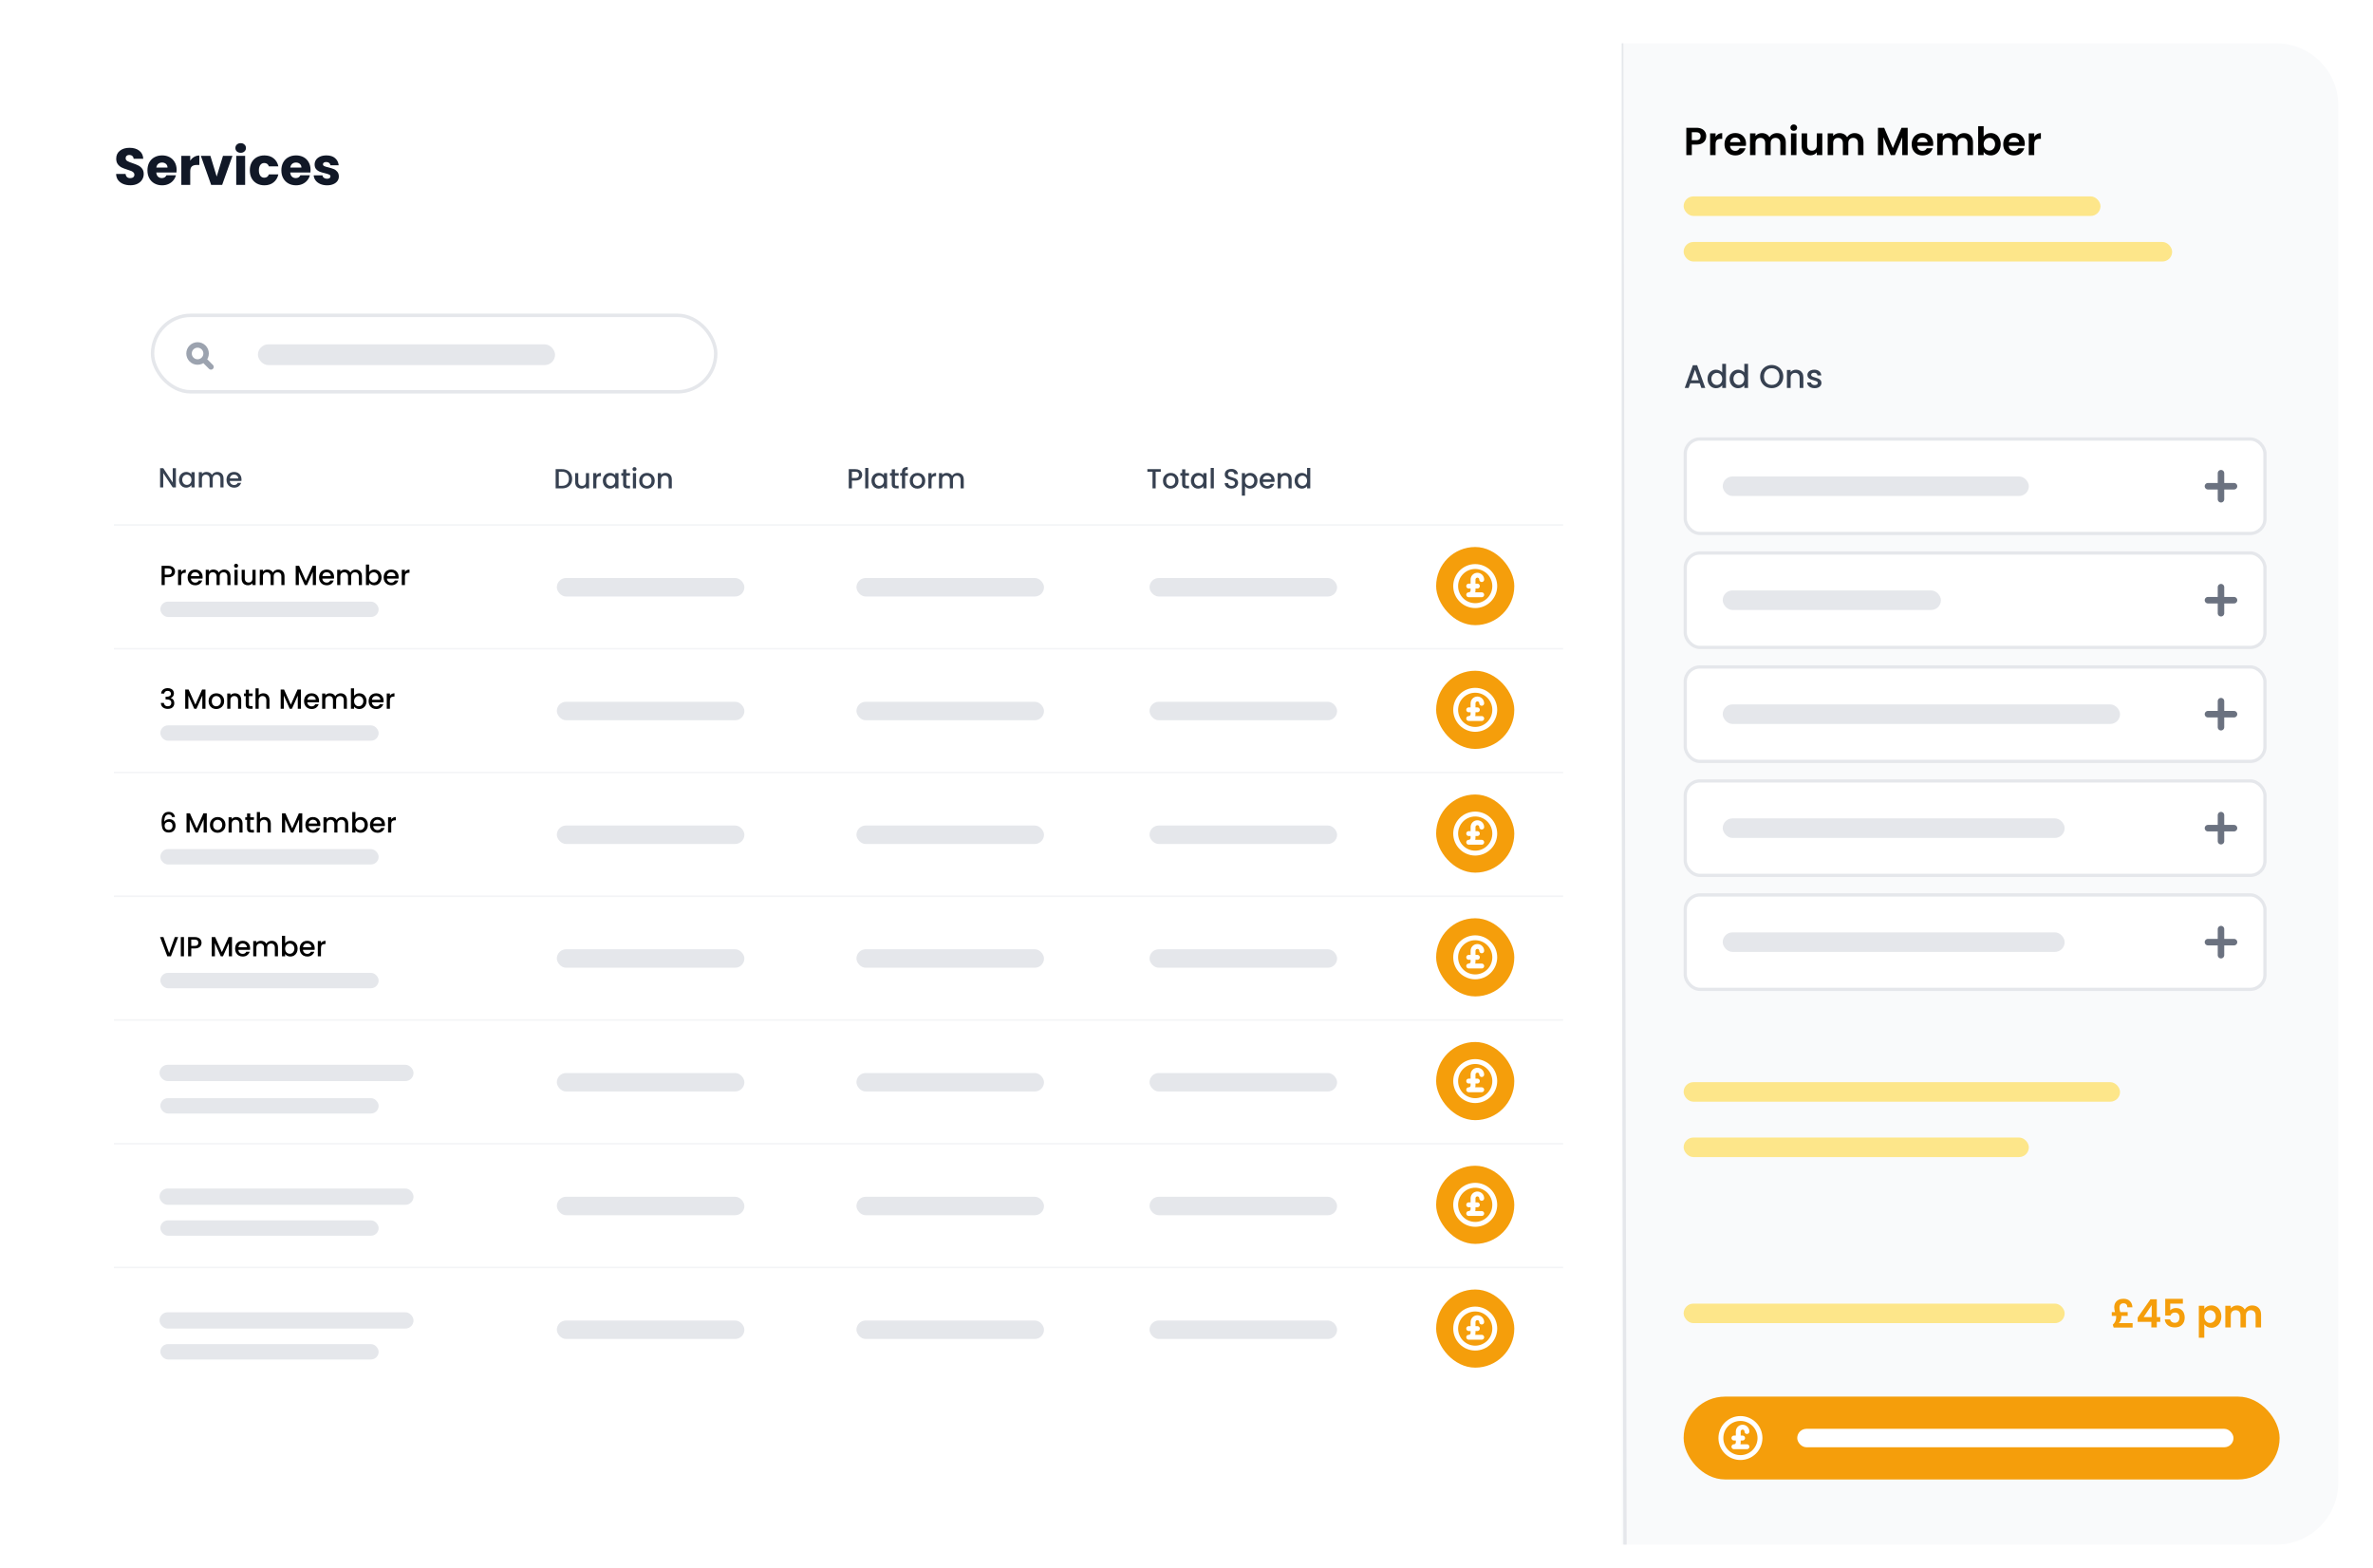 <svg width="876" height="579" viewBox="0 0 876 579" fill="none" xmlns="http://www.w3.org/2000/svg">
<g filter="url(#filter0_dd)">
<path d="M12 24.483C12 12.066 22.066 2 34.483 2H840.517C852.934 2 863 12.066 863 24.483V533.735C863 546.152 852.934 556.218 840.517 556.218H34.483C22.066 556.218 12 546.152 12 533.734V24.483Z" fill="white"/>
<g clip-path="url(#clip0)">
<path d="M598.678 2H840.321C852.937 2 863.163 12.227 863.163 24.842V533.376C863.163 545.991 852.937 556.218 840.321 556.218H598.678V2Z" fill="#F9FAFB"/>
<rect x="621.52" y="501.588" width="220.004" height="30.585" rx="15.293" fill="#F59E0B"/>
<path d="M644.892 514.477C644.892 514.051 644.723 513.644 644.422 513.343C644.121 513.042 643.714 512.874 643.289 512.874C642.864 512.874 642.456 513.042 642.155 513.343C641.855 513.644 641.686 514.051 641.686 514.477V518.484C641.686 518.909 641.517 519.317 641.216 519.617C640.916 519.918 640.508 520.087 640.083 520.087H644.892M640.083 516.881H643.289M649.7 516.881C649.7 517.828 649.514 518.766 649.151 519.641C648.789 520.517 648.258 521.312 647.588 521.982C646.918 522.651 646.123 523.183 645.248 523.545C644.372 523.908 643.434 524.094 642.487 524.094C641.54 524.094 640.602 523.908 639.727 523.545C638.852 523.183 638.056 522.651 637.387 521.982C636.717 521.312 636.186 520.517 635.823 519.641C635.461 518.766 635.274 517.828 635.274 516.881C635.274 514.968 636.034 513.133 637.387 511.78C638.739 510.428 640.574 509.668 642.487 509.668C644.4 509.668 646.235 510.428 647.588 511.78C648.94 513.133 649.7 514.968 649.7 516.881Z" stroke="white" stroke-width="1.803" stroke-linecap="round" stroke-linejoin="round"/>
<rect x="663.455" y="513.476" width="161.044" height="6.81" rx="3.405" fill="white"/>
<path d="M629.858 36.293C629.858 36.831 629.728 37.336 629.469 37.807C629.218 38.279 628.819 38.659 628.271 38.947C627.733 39.236 627.05 39.38 626.223 39.38H624.535V43.246H622.515V33.177H626.223C627.002 33.177 627.665 33.311 628.213 33.581C628.762 33.85 629.17 34.22 629.44 34.691C629.719 35.163 629.858 35.697 629.858 36.293ZM626.136 37.75C626.694 37.75 627.107 37.625 627.377 37.375C627.646 37.115 627.781 36.754 627.781 36.293C627.781 35.312 627.232 34.821 626.136 34.821H624.535V37.75H626.136ZM633.312 36.495C633.571 36.072 633.908 35.74 634.322 35.499C634.745 35.259 635.226 35.139 635.764 35.139V37.259H635.23C634.596 37.259 634.115 37.408 633.788 37.707C633.47 38.005 633.312 38.524 633.312 39.265V43.246H631.292V35.254H633.312V36.495ZM644.554 39.077C644.554 39.366 644.535 39.625 644.497 39.856H638.654C638.702 40.433 638.904 40.885 639.26 41.212C639.616 41.539 640.053 41.703 640.573 41.703C641.323 41.703 641.856 41.38 642.174 40.736H644.352C644.121 41.505 643.679 42.14 643.025 42.64C642.371 43.131 641.568 43.376 640.616 43.376C639.846 43.376 639.154 43.208 638.538 42.871C637.932 42.525 637.456 42.039 637.11 41.414C636.774 40.789 636.605 40.068 636.605 39.25C636.605 38.423 636.774 37.697 637.11 37.072C637.447 36.447 637.918 35.966 638.524 35.629C639.13 35.292 639.827 35.124 640.616 35.124C641.376 35.124 642.054 35.288 642.65 35.615C643.256 35.942 643.722 36.408 644.049 37.014C644.386 37.61 644.554 38.298 644.554 39.077ZM642.462 38.5C642.453 37.981 642.265 37.567 641.9 37.259C641.534 36.942 641.087 36.783 640.558 36.783C640.058 36.783 639.635 36.937 639.289 37.245C638.952 37.543 638.745 37.961 638.668 38.5H642.462ZM655.954 35.139C656.935 35.139 657.724 35.442 658.32 36.047C658.926 36.644 659.229 37.48 659.229 38.558V43.246H657.209V38.832C657.209 38.207 657.05 37.731 656.733 37.404C656.416 37.067 655.983 36.899 655.435 36.899C654.886 36.899 654.449 37.067 654.122 37.404C653.804 37.731 653.646 38.207 653.646 38.832V43.246H651.626V38.832C651.626 38.207 651.467 37.731 651.15 37.404C650.832 37.067 650.4 36.899 649.851 36.899C649.294 36.899 648.851 37.067 648.524 37.404C648.207 37.731 648.048 38.207 648.048 38.832V43.246H646.028V35.254H648.048V36.221C648.308 35.884 648.64 35.62 649.044 35.427C649.457 35.235 649.909 35.139 650.4 35.139C651.025 35.139 651.583 35.273 652.073 35.543C652.564 35.802 652.944 36.177 653.213 36.668C653.473 36.206 653.848 35.836 654.338 35.557C654.838 35.278 655.377 35.139 655.954 35.139ZM662.17 34.302C661.814 34.302 661.516 34.191 661.275 33.97C661.044 33.739 660.929 33.456 660.929 33.119C660.929 32.782 661.044 32.503 661.275 32.282C661.516 32.051 661.814 31.936 662.17 31.936C662.525 31.936 662.819 32.051 663.05 32.282C663.29 32.503 663.41 32.782 663.41 33.119C663.41 33.456 663.29 33.739 663.05 33.97C662.819 34.191 662.525 34.302 662.17 34.302ZM663.165 35.254V43.246H661.145V35.254H663.165ZM672.706 35.254V43.246H670.671V42.236C670.412 42.583 670.07 42.857 669.647 43.059C669.234 43.251 668.782 43.347 668.291 43.347C667.666 43.347 667.113 43.218 666.632 42.958C666.151 42.688 665.771 42.299 665.492 41.789C665.223 41.27 665.088 40.654 665.088 39.943V35.254H667.108V39.654C667.108 40.289 667.267 40.779 667.584 41.126C667.902 41.462 668.334 41.631 668.883 41.631C669.44 41.631 669.878 41.462 670.195 41.126C670.513 40.779 670.671 40.289 670.671 39.654V35.254H672.706ZM684.624 35.139C685.605 35.139 686.393 35.442 686.99 36.047C687.596 36.644 687.899 37.48 687.899 38.558V43.246H685.879V38.832C685.879 38.207 685.72 37.731 685.403 37.404C685.085 37.067 684.653 36.899 684.104 36.899C683.556 36.899 683.119 37.067 682.792 37.404C682.474 37.731 682.315 38.207 682.315 38.832V43.246H680.296V38.832C680.296 38.207 680.137 37.731 679.82 37.404C679.502 37.067 679.07 36.899 678.521 36.899C677.963 36.899 677.521 37.067 677.194 37.404C676.877 37.731 676.718 38.207 676.718 38.832V43.246H674.698V35.254H676.718V36.221C676.978 35.884 677.309 35.62 677.713 35.427C678.127 35.235 678.579 35.139 679.07 35.139C679.695 35.139 680.253 35.273 680.743 35.543C681.234 35.802 681.613 36.177 681.883 36.668C682.142 36.206 682.517 35.836 683.008 35.557C683.508 35.278 684.047 35.139 684.624 35.139ZM704.231 33.177V43.246H702.212V36.697L699.514 43.246H697.985L695.272 36.697V43.246H693.253V33.177H695.547L698.749 40.664L701.952 33.177H704.231ZM713.658 39.077C713.658 39.366 713.638 39.625 713.6 39.856H707.757C707.805 40.433 708.007 40.885 708.363 41.212C708.719 41.539 709.157 41.703 709.676 41.703C710.426 41.703 710.96 41.38 711.277 40.736H713.456C713.225 41.505 712.783 42.14 712.129 42.64C711.475 43.131 710.671 43.376 709.719 43.376C708.95 43.376 708.257 43.208 707.642 42.871C707.036 42.525 706.56 42.039 706.214 41.414C705.877 40.789 705.709 40.068 705.709 39.25C705.709 38.423 705.877 37.697 706.214 37.072C706.55 36.447 707.022 35.966 707.627 35.629C708.233 35.292 708.931 35.124 709.719 35.124C710.479 35.124 711.157 35.288 711.753 35.615C712.359 35.942 712.826 36.408 713.153 37.014C713.489 37.61 713.658 38.298 713.658 39.077ZM711.566 38.5C711.556 37.981 711.369 37.567 711.003 37.259C710.638 36.942 710.191 36.783 709.662 36.783C709.161 36.783 708.738 36.937 708.392 37.245C708.055 37.543 707.849 37.961 707.772 38.5H711.566ZM725.057 35.139C726.038 35.139 726.827 35.442 727.423 36.047C728.029 36.644 728.332 37.48 728.332 38.558V43.246H726.312V38.832C726.312 38.207 726.154 37.731 725.836 37.404C725.519 37.067 725.086 36.899 724.538 36.899C723.99 36.899 723.552 37.067 723.225 37.404C722.908 37.731 722.749 38.207 722.749 38.832V43.246H720.729V38.832C720.729 38.207 720.571 37.731 720.253 37.404C719.936 37.067 719.503 36.899 718.955 36.899C718.397 36.899 717.955 37.067 717.628 37.404C717.31 37.731 717.152 38.207 717.152 38.832V43.246H715.132V35.254H717.152V36.221C717.411 35.884 717.743 35.62 718.147 35.427C718.561 35.235 719.013 35.139 719.503 35.139C720.128 35.139 720.686 35.273 721.177 35.543C721.667 35.802 722.047 36.177 722.316 36.668C722.576 36.206 722.951 35.836 723.442 35.557C723.942 35.278 724.48 35.139 725.057 35.139ZM732.268 36.423C732.528 36.038 732.884 35.725 733.336 35.485C733.798 35.244 734.322 35.124 734.909 35.124C735.591 35.124 736.207 35.292 736.755 35.629C737.313 35.966 737.751 36.447 738.068 37.072C738.395 37.687 738.558 38.404 738.558 39.221C738.558 40.039 738.395 40.765 738.068 41.4C737.751 42.025 737.313 42.511 736.755 42.857C736.207 43.203 735.591 43.376 734.909 43.376C734.312 43.376 733.788 43.261 733.336 43.03C732.894 42.789 732.538 42.482 732.268 42.107V43.246H730.249V32.571H732.268V36.423ZM736.495 39.221C736.495 38.74 736.394 38.327 736.192 37.981C736 37.625 735.74 37.355 735.413 37.173C735.096 36.99 734.75 36.899 734.375 36.899C734.009 36.899 733.663 36.995 733.336 37.187C733.019 37.37 732.759 37.639 732.557 37.995C732.365 38.351 732.268 38.769 732.268 39.25C732.268 39.731 732.365 40.149 732.557 40.505C732.759 40.861 733.019 41.135 733.336 41.328C733.663 41.51 734.009 41.602 734.375 41.602C734.75 41.602 735.096 41.505 735.413 41.313C735.74 41.121 736 40.847 736.192 40.491C736.394 40.135 736.495 39.712 736.495 39.221ZM747.456 39.077C747.456 39.366 747.437 39.625 747.398 39.856H741.555C741.603 40.433 741.805 40.885 742.161 41.212C742.517 41.539 742.955 41.703 743.474 41.703C744.224 41.703 744.758 41.38 745.075 40.736H747.254C747.023 41.505 746.581 42.14 745.927 42.64C745.273 43.131 744.469 43.376 743.517 43.376C742.748 43.376 742.055 43.208 741.44 42.871C740.834 42.525 740.358 42.039 740.012 41.414C739.675 40.789 739.507 40.068 739.507 39.25C739.507 38.423 739.675 37.697 740.012 37.072C740.348 36.447 740.82 35.966 741.425 35.629C742.031 35.292 742.729 35.124 743.517 35.124C744.277 35.124 744.955 35.288 745.551 35.615C746.157 35.942 746.624 36.408 746.951 37.014C747.287 37.61 747.456 38.298 747.456 39.077ZM745.364 38.5C745.354 37.981 745.167 37.567 744.801 37.259C744.436 36.942 743.989 36.783 743.46 36.783C742.959 36.783 742.536 36.937 742.19 37.245C741.853 37.543 741.647 37.961 741.57 38.5H745.364ZM750.95 36.495C751.209 36.072 751.546 35.74 751.96 35.499C752.383 35.259 752.864 35.139 753.402 35.139V37.259H752.868C752.234 37.259 751.753 37.408 751.426 37.707C751.108 38.005 750.95 38.524 750.95 39.265V43.246H748.93V35.254H750.95V36.495Z" fill="black"/>
<rect x="621.52" y="58.504" width="153.883" height="7.213" rx="3.607" fill="#FDE68A"/>
<rect x="621.52" y="75.335" width="180.331" height="7.213" rx="3.607" fill="#FDE68A"/>
<path d="M627.458 127.503H623.96L623.359 129.21H621.928L624.922 120.842H626.509L629.502 129.21H628.06L627.458 127.503ZM627.074 126.385L625.715 122.501L624.345 126.385H627.074ZM630.347 125.868C630.347 125.202 630.483 124.613 630.756 124.1C631.036 123.587 631.413 123.191 631.886 122.91C632.367 122.622 632.9 122.477 633.485 122.477C633.917 122.477 634.342 122.574 634.759 122.766C635.184 122.95 635.52 123.199 635.769 123.511V120.313H637.151V129.21H635.769V128.212C635.544 128.532 635.232 128.797 634.831 129.005C634.438 129.214 633.986 129.318 633.473 129.318C632.896 129.318 632.367 129.174 631.886 128.885C631.413 128.589 631.036 128.18 630.756 127.659C630.483 127.13 630.347 126.533 630.347 125.868ZM635.769 125.892C635.769 125.435 635.673 125.038 635.48 124.701C635.296 124.365 635.052 124.108 634.747 123.932C634.442 123.756 634.114 123.668 633.761 123.668C633.409 123.668 633.08 123.756 632.775 123.932C632.471 124.1 632.222 124.353 632.03 124.689C631.846 125.018 631.754 125.411 631.754 125.868C631.754 126.324 631.846 126.725 632.03 127.07C632.222 127.414 632.471 127.679 632.775 127.863C633.088 128.04 633.417 128.128 633.761 128.128C634.114 128.128 634.442 128.04 634.747 127.863C635.052 127.687 635.296 127.43 635.48 127.094C635.673 126.749 635.769 126.348 635.769 125.892ZM638.495 125.868C638.495 125.202 638.631 124.613 638.903 124.1C639.184 123.587 639.561 123.191 640.034 122.91C640.514 122.622 641.047 122.477 641.632 122.477C642.065 122.477 642.49 122.574 642.907 122.766C643.332 122.95 643.668 123.199 643.917 123.511V120.313H645.299V129.21H643.917V128.212C643.692 128.532 643.38 128.797 642.979 129.005C642.586 129.214 642.133 129.318 641.62 129.318C641.043 129.318 640.514 129.174 640.034 128.885C639.561 128.589 639.184 128.18 638.903 127.659C638.631 127.13 638.495 126.533 638.495 125.868ZM643.917 125.892C643.917 125.435 643.82 125.038 643.628 124.701C643.444 124.365 643.199 124.108 642.895 123.932C642.59 123.756 642.262 123.668 641.909 123.668C641.556 123.668 641.228 123.756 640.923 123.932C640.619 124.1 640.37 124.353 640.178 124.689C639.993 125.018 639.901 125.411 639.901 125.868C639.901 126.324 639.993 126.725 640.178 127.07C640.37 127.414 640.619 127.679 640.923 127.863C641.236 128.04 641.564 128.128 641.909 128.128C642.262 128.128 642.59 128.04 642.895 127.863C643.199 127.687 643.444 127.43 643.628 127.094C643.82 126.749 643.917 126.348 643.917 125.892ZM654.033 129.294C653.256 129.294 652.539 129.114 651.881 128.753C651.232 128.384 650.715 127.875 650.33 127.226C649.954 126.569 649.765 125.832 649.765 125.014C649.765 124.197 649.954 123.463 650.33 122.814C650.715 122.165 651.232 121.66 651.881 121.299C652.539 120.931 653.256 120.746 654.033 120.746C654.819 120.746 655.536 120.931 656.185 121.299C656.842 121.66 657.359 122.165 657.736 122.814C658.113 123.463 658.301 124.197 658.301 125.014C658.301 125.832 658.113 126.569 657.736 127.226C657.359 127.875 656.842 128.384 656.185 128.753C655.536 129.114 654.819 129.294 654.033 129.294ZM654.033 128.104C654.586 128.104 655.079 127.979 655.512 127.731C655.945 127.475 656.281 127.114 656.522 126.649C656.77 126.176 656.895 125.631 656.895 125.014C656.895 124.397 656.77 123.856 656.522 123.391C656.281 122.926 655.945 122.57 655.512 122.321C655.079 122.073 654.586 121.948 654.033 121.948C653.48 121.948 652.987 122.073 652.555 122.321C652.122 122.57 651.781 122.926 651.533 123.391C651.292 123.856 651.172 124.397 651.172 125.014C651.172 125.631 651.292 126.176 651.533 126.649C651.781 127.114 652.122 127.475 652.555 127.731C652.987 127.979 653.48 128.104 654.033 128.104ZM662.992 122.477C663.513 122.477 663.978 122.586 664.386 122.802C664.803 123.018 665.128 123.339 665.36 123.764C665.593 124.188 665.709 124.701 665.709 125.303V129.21H664.35V125.507C664.35 124.914 664.202 124.461 663.906 124.148C663.609 123.828 663.204 123.668 662.691 123.668C662.178 123.668 661.77 123.828 661.465 124.148C661.169 124.461 661.02 124.914 661.02 125.507V129.21H659.65V122.586H661.02V123.343C661.245 123.07 661.529 122.858 661.874 122.706C662.226 122.553 662.599 122.477 662.992 122.477ZM669.861 129.318C669.34 129.318 668.872 129.226 668.455 129.041C668.046 128.849 667.722 128.593 667.481 128.272C667.241 127.943 667.112 127.579 667.096 127.178H668.515C668.539 127.459 668.671 127.695 668.912 127.887C669.16 128.072 669.469 128.164 669.837 128.164C670.222 128.164 670.519 128.092 670.727 127.947C670.943 127.795 671.052 127.603 671.052 127.37C671.052 127.122 670.931 126.938 670.691 126.817C670.459 126.697 670.086 126.565 669.573 126.421C669.076 126.284 668.671 126.152 668.359 126.024C668.046 125.896 667.774 125.699 667.541 125.435C667.317 125.17 667.205 124.822 667.205 124.389C667.205 124.036 667.309 123.716 667.517 123.427C667.726 123.131 668.022 122.898 668.407 122.73C668.799 122.562 669.248 122.477 669.753 122.477C670.507 122.477 671.112 122.67 671.569 123.054C672.033 123.431 672.282 123.948 672.314 124.605H670.943C670.919 124.309 670.799 124.072 670.583 123.896C670.366 123.72 670.074 123.631 669.705 123.631C669.344 123.631 669.068 123.7 668.876 123.836C668.683 123.972 668.587 124.152 668.587 124.377C668.587 124.553 668.651 124.701 668.779 124.822C668.908 124.942 669.064 125.038 669.248 125.11C669.433 125.174 669.705 125.258 670.066 125.363C670.547 125.491 670.939 125.623 671.244 125.759C671.557 125.888 671.825 126.08 672.049 126.336C672.274 126.593 672.39 126.934 672.398 127.358C672.398 127.735 672.294 128.072 672.086 128.368C671.877 128.665 671.581 128.897 671.196 129.065C670.819 129.234 670.374 129.318 669.861 129.318Z" fill="#374151"/>
<rect x="622.121" y="148.068" width="213.993" height="34.864" rx="5.41" fill="white"/>
<rect x="635.946" y="161.894" width="113.008" height="7.213" rx="3.607" fill="#E5E7EB"/>
<path d="M819.884 160.691V165.5M819.884 165.5V170.309M819.884 165.5H824.693M819.884 165.5H815.075" stroke="#6B7280" stroke-width="2.404" stroke-linecap="round" stroke-linejoin="round"/>
<rect x="622.121" y="148.068" width="213.993" height="34.864" rx="5.41" stroke="#E5E7EB" stroke-width="1.202"/>
<rect x="622.121" y="190.146" width="213.993" height="34.864" rx="5.41" fill="white"/>
<rect x="635.946" y="203.971" width="80.548" height="7.213" rx="3.607" fill="#E5E7EB"/>
<path d="M819.884 202.769V207.578M819.884 207.578V212.387M819.884 207.578H824.693M819.884 207.578H815.075" stroke="#6B7280" stroke-width="2.404" stroke-linecap="round" stroke-linejoin="round"/>
<rect x="622.121" y="190.146" width="213.993" height="34.864" rx="5.41" stroke="#E5E7EB" stroke-width="1.202"/>
<rect x="622.121" y="232.223" width="213.993" height="34.864" rx="5.41" fill="white"/>
<rect x="635.946" y="246.048" width="146.669" height="7.213" rx="3.607" fill="#E5E7EB"/>
<path d="M819.884 244.846V249.655M819.884 249.655V254.464M819.884 249.655H824.693M819.884 249.655H815.075" stroke="#6B7280" stroke-width="2.404" stroke-linecap="round" stroke-linejoin="round"/>
<rect x="622.121" y="232.223" width="213.993" height="34.864" rx="5.41" stroke="#E5E7EB" stroke-width="1.202"/>
<rect x="622.121" y="274.3" width="213.993" height="34.864" rx="5.41" fill="white"/>
<rect x="635.946" y="288.126" width="126.232" height="7.213" rx="3.607" fill="#E5E7EB"/>
<path d="M819.884 286.924V291.732M819.884 291.732V296.541M819.884 291.732H824.693M819.884 291.732H815.075" stroke="#6B7280" stroke-width="2.404" stroke-linecap="round" stroke-linejoin="round"/>
<rect x="622.121" y="274.3" width="213.993" height="34.864" rx="5.41" stroke="#E5E7EB" stroke-width="1.202"/>
<rect x="622.121" y="316.377" width="213.993" height="34.864" rx="5.41" fill="white"/>
<rect x="635.946" y="330.203" width="126.232" height="7.213" rx="3.607" fill="#E5E7EB"/>
<path d="M819.884 329V333.809M819.884 333.809V338.618M819.884 333.809H824.693M819.884 333.809H815.075" stroke="#6B7280" stroke-width="2.404" stroke-linecap="round" stroke-linejoin="round"/>
<rect x="622.121" y="316.377" width="213.993" height="34.864" rx="5.41" stroke="#E5E7EB" stroke-width="1.202"/>
<rect x="621.52" y="467.255" width="140.658" height="7.213" rx="3.607" fill="#FDE68A"/>
<rect x="621.52" y="385.504" width="161.096" height="7.213" rx="3.607" fill="#FDE68A"/>
<rect x="621.52" y="405.942" width="127.434" height="7.213" rx="3.607" fill="#FDE68A"/>
<path d="M787.261 474.469V476.085H780.264L779.947 475.046C780.379 474.623 780.697 474.195 780.899 473.762C781.101 473.319 781.202 472.771 781.202 472.117C781.202 472.05 781.192 471.939 781.173 471.785H779.571V470.4H780.769C780.576 469.746 780.48 469.155 780.48 468.626C780.48 467.972 780.62 467.409 780.899 466.938C781.187 466.457 781.586 466.092 782.096 465.842C782.606 465.592 783.192 465.467 783.856 465.467C784.924 465.467 785.736 465.765 786.294 466.361C786.862 466.948 787.16 467.703 787.189 468.626H785.328C785.318 468.164 785.198 467.804 784.967 467.544C784.736 467.275 784.375 467.14 783.885 467.14C783.433 467.14 783.072 467.275 782.803 467.544C782.543 467.813 782.413 468.227 782.413 468.785C782.413 469.035 782.437 469.285 782.486 469.535C782.543 469.775 782.625 470.064 782.731 470.4H785.443V471.785H783.091C783.111 471.939 783.12 472.055 783.12 472.132C783.12 472.545 783.039 472.959 782.875 473.372C782.721 473.776 782.481 474.142 782.154 474.469H787.261ZM789.126 473.993V472.406L793.844 465.654H796.195V472.233H797.465V473.993H796.195V476.041H794.175V473.993H789.126ZM794.305 467.818L791.348 472.233H794.305V467.818ZM805.819 467.27H801.145V469.737C801.347 469.487 801.636 469.285 802.011 469.131C802.386 468.967 802.785 468.886 803.208 468.886C803.978 468.886 804.608 469.054 805.098 469.391C805.589 469.727 805.944 470.16 806.166 470.689C806.387 471.208 806.497 471.766 806.497 472.363C806.497 473.469 806.18 474.358 805.545 475.031C804.92 475.705 804.026 476.041 802.862 476.041C801.766 476.041 800.89 475.767 800.236 475.219C799.582 474.671 799.212 473.954 799.126 473.069H801.088C801.174 473.454 801.366 473.762 801.665 473.993C801.972 474.224 802.362 474.339 802.833 474.339C803.401 474.339 803.829 474.161 804.117 473.805C804.406 473.449 804.55 472.978 804.55 472.391C804.55 471.795 804.401 471.343 804.103 471.035C803.814 470.718 803.386 470.559 802.819 470.559C802.415 470.559 802.078 470.66 801.809 470.862C801.54 471.064 801.347 471.333 801.232 471.67H799.299V465.495H805.819V467.27ZM813.723 469.203C813.982 468.838 814.338 468.535 814.79 468.294C815.252 468.044 815.776 467.919 816.363 467.919C817.046 467.919 817.661 468.087 818.209 468.424C818.767 468.761 819.205 469.242 819.522 469.867C819.849 470.482 820.013 471.199 820.013 472.016C820.013 472.834 819.849 473.56 819.522 474.195C819.205 474.82 818.767 475.306 818.209 475.652C817.661 475.998 817.046 476.171 816.363 476.171C815.776 476.171 815.257 476.051 814.805 475.81C814.362 475.57 814.002 475.267 813.723 474.902V479.85H811.703V468.049H813.723V469.203ZM817.95 472.016C817.95 471.535 817.849 471.122 817.647 470.776C817.454 470.42 817.195 470.15 816.868 469.968C816.55 469.785 816.204 469.694 815.829 469.694C815.464 469.694 815.117 469.79 814.79 469.982C814.473 470.165 814.213 470.434 814.011 470.79C813.819 471.146 813.723 471.564 813.723 472.045C813.723 472.526 813.819 472.944 814.011 473.3C814.213 473.656 814.473 473.93 814.79 474.123C815.117 474.305 815.464 474.397 815.829 474.397C816.204 474.397 816.55 474.3 816.868 474.108C817.195 473.916 817.454 473.642 817.647 473.286C817.849 472.93 817.95 472.507 817.95 472.016ZM831.406 467.934C832.387 467.934 833.175 468.237 833.772 468.842C834.378 469.439 834.681 470.275 834.681 471.353V476.041H832.661V471.627C832.661 471.002 832.502 470.526 832.185 470.199C831.867 469.862 831.435 469.694 830.886 469.694C830.338 469.694 829.901 469.862 829.574 470.199C829.256 470.526 829.098 471.002 829.098 471.627V476.041H827.078V471.627C827.078 471.002 826.919 470.526 826.602 470.199C826.284 469.862 825.852 469.694 825.303 469.694C824.746 469.694 824.303 469.862 823.976 470.199C823.659 470.526 823.5 471.002 823.5 471.627V476.041H821.48V468.049H823.5V469.016C823.76 468.679 824.092 468.414 824.496 468.222C824.909 468.03 825.361 467.934 825.852 467.934C826.477 467.934 827.035 468.068 827.525 468.338C828.016 468.597 828.395 468.972 828.665 469.463C828.924 469.001 829.3 468.631 829.79 468.352C830.29 468.073 830.829 467.934 831.406 467.934Z" fill="#F59E0B"/>
<path d="M598.678 2L599.88 556.218" stroke="#E5E7EB" stroke-width="1.202"/>
</g>
<path d="M48.134 54.392C47.146 54.392 46.261 54.232 45.479 53.911C44.697 53.591 44.069 53.116 43.594 52.488C43.132 51.859 42.889 51.103 42.863 50.218H46.364C46.415 50.718 46.588 51.103 46.883 51.372C47.178 51.629 47.563 51.757 48.037 51.757C48.525 51.757 48.909 51.648 49.191 51.43C49.474 51.199 49.615 50.885 49.615 50.487C49.615 50.154 49.499 49.878 49.269 49.66C49.05 49.442 48.775 49.263 48.441 49.122C48.121 48.981 47.659 48.82 47.056 48.641C46.184 48.371 45.473 48.102 44.921 47.833C44.37 47.564 43.895 47.166 43.498 46.64C43.1 46.114 42.902 45.428 42.902 44.582C42.902 43.325 43.357 42.344 44.267 41.639C45.178 40.921 46.364 40.562 47.826 40.562C49.313 40.562 50.512 40.921 51.423 41.639C52.333 42.344 52.821 43.332 52.885 44.601H49.326C49.3 44.165 49.14 43.825 48.845 43.582C48.55 43.325 48.172 43.197 47.71 43.197C47.313 43.197 46.992 43.306 46.749 43.524C46.505 43.729 46.383 44.031 46.383 44.428C46.383 44.864 46.588 45.204 46.999 45.448C47.409 45.691 48.05 45.954 48.922 46.236C49.794 46.531 50.499 46.813 51.038 47.083C51.59 47.352 52.064 47.743 52.462 48.256C52.859 48.769 53.058 49.429 53.058 50.237C53.058 51.007 52.859 51.706 52.462 52.334C52.077 52.962 51.513 53.462 50.769 53.834C50.025 54.206 49.147 54.392 48.134 54.392ZM65.2 48.718C65.2 49.025 65.181 49.346 65.142 49.679H57.698C57.749 50.346 57.961 50.859 58.333 51.218C58.718 51.565 59.186 51.738 59.737 51.738C60.558 51.738 61.128 51.391 61.449 50.699H64.95C64.77 51.404 64.443 52.039 63.969 52.603C63.507 53.167 62.924 53.61 62.218 53.93C61.513 54.251 60.724 54.411 59.852 54.411C58.801 54.411 57.865 54.187 57.044 53.738C56.223 53.289 55.582 52.648 55.12 51.815C54.659 50.981 54.428 50.006 54.428 48.891C54.428 47.775 54.652 46.801 55.101 45.967C55.563 45.133 56.204 44.492 57.025 44.044C57.846 43.595 58.788 43.37 59.852 43.37C60.891 43.37 61.814 43.588 62.622 44.024C63.43 44.46 64.058 45.082 64.507 45.89C64.969 46.698 65.2 47.641 65.2 48.718ZM61.834 47.852C61.834 47.288 61.641 46.839 61.257 46.506C60.872 46.172 60.391 46.005 59.814 46.005C59.263 46.005 58.794 46.166 58.41 46.486C58.038 46.807 57.807 47.262 57.717 47.852H61.834ZM70.224 45.313C70.609 44.723 71.09 44.261 71.667 43.928C72.244 43.582 72.885 43.409 73.591 43.409V46.89H72.686C71.866 46.89 71.25 47.07 70.84 47.429C70.43 47.775 70.224 48.391 70.224 49.276V54.257H66.935V43.524H70.224V45.313ZM79.991 51.18L82.318 43.524H85.819L82.01 54.257H77.952L74.143 43.524H77.663L79.991 51.18ZM88.858 42.408C88.281 42.408 87.806 42.242 87.434 41.908C87.075 41.562 86.896 41.139 86.896 40.639C86.896 40.126 87.075 39.703 87.434 39.369C87.806 39.023 88.281 38.85 88.858 38.85C89.422 38.85 89.884 39.023 90.243 39.369C90.615 39.703 90.8 40.126 90.8 40.639C90.8 41.139 90.615 41.562 90.243 41.908C89.884 42.242 89.422 42.408 88.858 42.408ZM90.493 43.524V54.257H87.204V43.524H90.493ZM92.222 48.891C92.222 47.775 92.447 46.801 92.896 45.967C93.357 45.133 93.992 44.492 94.8 44.044C95.621 43.595 96.557 43.37 97.608 43.37C98.955 43.37 100.077 43.723 100.975 44.428C101.885 45.133 102.481 46.127 102.763 47.41H99.263C98.968 46.589 98.397 46.179 97.551 46.179C96.948 46.179 96.467 46.416 96.108 46.89C95.749 47.352 95.569 48.019 95.569 48.891C95.569 49.763 95.749 50.436 96.108 50.91C96.467 51.372 96.948 51.603 97.551 51.603C98.397 51.603 98.968 51.193 99.263 50.372H102.763C102.481 51.629 101.885 52.616 100.975 53.334C100.064 54.052 98.942 54.411 97.608 54.411C96.557 54.411 95.621 54.187 94.8 53.738C93.992 53.289 93.357 52.648 92.896 51.815C92.447 50.981 92.222 50.006 92.222 48.891ZM114.641 48.718C114.641 49.025 114.621 49.346 114.583 49.679H107.139C107.19 50.346 107.402 50.859 107.774 51.218C108.158 51.565 108.626 51.738 109.178 51.738C109.998 51.738 110.569 51.391 110.89 50.699H114.391C114.211 51.404 113.884 52.039 113.41 52.603C112.948 53.167 112.364 53.61 111.659 53.93C110.954 54.251 110.165 54.411 109.293 54.411C108.242 54.411 107.306 54.187 106.485 53.738C105.664 53.289 105.023 52.648 104.561 51.815C104.1 50.981 103.869 50.006 103.869 48.891C103.869 47.775 104.093 46.801 104.542 45.967C105.004 45.133 105.645 44.492 106.466 44.044C107.286 43.595 108.229 43.37 109.293 43.37C110.332 43.37 111.255 43.588 112.063 44.024C112.871 44.46 113.499 45.082 113.948 45.89C114.41 46.698 114.641 47.641 114.641 48.718ZM111.274 47.852C111.274 47.288 111.082 46.839 110.697 46.506C110.313 46.172 109.832 46.005 109.255 46.005C108.703 46.005 108.235 46.166 107.851 46.486C107.479 46.807 107.248 47.262 107.158 47.852H111.274ZM120.742 54.411C119.806 54.411 118.973 54.251 118.242 53.93C117.511 53.61 116.934 53.174 116.51 52.622C116.087 52.058 115.85 51.43 115.799 50.737H119.05C119.088 51.109 119.261 51.411 119.569 51.641C119.877 51.872 120.255 51.988 120.704 51.988C121.114 51.988 121.428 51.911 121.646 51.757C121.877 51.59 121.993 51.379 121.993 51.122C121.993 50.814 121.832 50.59 121.512 50.449C121.191 50.295 120.672 50.128 119.954 49.949C119.184 49.769 118.543 49.583 118.03 49.391C117.517 49.186 117.075 48.872 116.703 48.448C116.331 48.012 116.145 47.429 116.145 46.698C116.145 46.082 116.312 45.525 116.645 45.025C116.991 44.511 117.492 44.108 118.146 43.813C118.812 43.518 119.601 43.37 120.511 43.37C121.858 43.37 122.916 43.704 123.685 44.37C124.468 45.037 124.916 45.922 125.032 47.025H121.993C121.941 46.653 121.775 46.358 121.492 46.14C121.223 45.922 120.864 45.813 120.415 45.813C120.031 45.813 119.736 45.89 119.53 46.044C119.325 46.185 119.223 46.384 119.223 46.64C119.223 46.948 119.383 47.179 119.704 47.333C120.037 47.487 120.55 47.641 121.242 47.794C122.037 48 122.685 48.205 123.185 48.41C123.685 48.602 124.121 48.923 124.493 49.372C124.878 49.808 125.077 50.398 125.089 51.141C125.089 51.77 124.91 52.334 124.551 52.834C124.205 53.321 123.698 53.706 123.031 53.988C122.377 54.27 121.614 54.411 120.742 54.411Z" fill="#111827"/>
<g filter="url(#filter1_dd)">
<g clip-path="url(#clip1)">
<rect x="42.055" y="81.346" width="534.983" height="431.593" rx="11.35" fill="white"/>
<rect x="56.313" y="95.603" width="207.897" height="28.235" rx="14.117" fill="white"/>
<g clip-path="url(#clip2)">
<path d="M77.886 114.637L75.184 111.936M76.085 109.684C76.085 110.098 76.003 110.508 75.845 110.89C75.687 111.273 75.454 111.62 75.162 111.913C74.869 112.206 74.522 112.438 74.139 112.596C73.757 112.755 73.347 112.836 72.933 112.836C72.519 112.836 72.109 112.755 71.726 112.596C71.344 112.438 70.996 112.206 70.704 111.913C70.411 111.62 70.179 111.273 70.02 110.89C69.862 110.508 69.781 110.098 69.781 109.684C69.781 108.848 70.113 108.046 70.704 107.455C71.295 106.864 72.097 106.532 72.933 106.532C73.769 106.532 74.57 106.864 75.162 107.455C75.753 108.046 76.085 108.848 76.085 109.684Z" stroke="#9CA3AF" stroke-width="2.026" stroke-linecap="round" stroke-linejoin="round"/>
</g>
<rect x="95.214" y="106.316" width="109.688" height="7.653" rx="3.826" fill="#E5E7EB"/>
<rect x="56.313" y="95.603" width="207.897" height="28.235" rx="14.117" stroke="#E5E7EB" stroke-width="1.275"/>
<path d="M64.932 159.132H63.768L60.264 153.83V159.132H59.1V152.022H60.264L63.768 157.313V152.022H64.932V159.132ZM66.073 156.292C66.073 155.727 66.189 155.226 66.421 154.79C66.659 154.354 66.979 154.017 67.381 153.779C67.79 153.534 68.239 153.411 68.729 153.411C69.172 153.411 69.557 153.5 69.884 153.677C70.217 153.847 70.483 154.062 70.68 154.32V153.503H71.855V159.132H70.68V158.294C70.483 158.56 70.214 158.781 69.873 158.958C69.533 159.135 69.145 159.224 68.709 159.224C68.225 159.224 67.783 159.101 67.381 158.856C66.979 158.604 66.659 158.257 66.421 157.814C66.189 157.364 66.073 156.857 66.073 156.292ZM70.68 156.312C70.68 155.924 70.599 155.587 70.435 155.301C70.279 155.015 70.071 154.797 69.812 154.647C69.553 154.497 69.274 154.422 68.975 154.422C68.675 154.422 68.396 154.497 68.137 154.647C67.878 154.79 67.667 155.005 67.504 155.291C67.347 155.57 67.269 155.904 67.269 156.292C67.269 156.68 67.347 157.02 67.504 157.313C67.667 157.606 67.878 157.831 68.137 157.988C68.402 158.137 68.682 158.212 68.975 158.212C69.274 158.212 69.553 158.137 69.812 157.988C70.071 157.838 70.279 157.62 70.435 157.334C70.599 157.041 70.68 156.7 70.68 156.312ZM80.198 153.411C80.641 153.411 81.036 153.503 81.383 153.687C81.737 153.871 82.013 154.143 82.21 154.504C82.415 154.865 82.517 155.301 82.517 155.812V159.132H81.363V155.985C81.363 155.481 81.237 155.097 80.985 154.831C80.733 154.559 80.389 154.422 79.953 154.422C79.517 154.422 79.17 154.559 78.911 154.831C78.659 155.097 78.533 155.481 78.533 155.985V159.132H77.379V155.985C77.379 155.481 77.253 155.097 77.001 154.831C76.749 154.559 76.405 154.422 75.969 154.422C75.533 154.422 75.186 154.559 74.927 154.831C74.675 155.097 74.549 155.481 74.549 155.985V159.132H73.385V153.503H74.549V154.147C74.74 153.915 74.982 153.735 75.274 153.605C75.567 153.476 75.88 153.411 76.214 153.411C76.664 153.411 77.066 153.507 77.42 153.697C77.774 153.888 78.046 154.164 78.237 154.525C78.407 154.184 78.673 153.915 79.034 153.718C79.394 153.513 79.783 153.411 80.198 153.411ZM89.157 156.179C89.157 156.391 89.144 156.581 89.116 156.751H84.816C84.85 157.201 85.017 157.562 85.317 157.834C85.616 158.107 85.984 158.243 86.42 158.243C87.046 158.243 87.489 157.981 87.748 157.456H89.004C88.834 157.974 88.524 158.4 88.075 158.733C87.632 159.06 87.08 159.224 86.42 159.224C85.882 159.224 85.398 159.104 84.969 158.866C84.547 158.621 84.213 158.28 83.968 157.844C83.73 157.402 83.611 156.891 83.611 156.312C83.611 155.733 83.726 155.226 83.958 154.79C84.196 154.348 84.526 154.007 84.949 153.769C85.378 153.53 85.868 153.411 86.42 153.411C86.951 153.411 87.424 153.527 87.84 153.758C88.255 153.99 88.579 154.317 88.81 154.739C89.041 155.155 89.157 155.635 89.157 156.179ZM87.942 155.812C87.935 155.383 87.782 155.039 87.482 154.78C87.182 154.521 86.811 154.392 86.369 154.392C85.967 154.392 85.623 154.521 85.337 154.78C85.051 155.032 84.881 155.376 84.826 155.812H87.942Z" fill="#374151"/>
<path d="M207.438 152.391C208.194 152.391 208.855 152.537 209.42 152.83C209.992 153.116 210.431 153.531 210.738 154.076C211.051 154.614 211.208 155.244 211.208 155.966C211.208 156.688 211.051 157.314 210.738 157.846C210.431 158.377 209.992 158.785 209.42 159.071C208.855 159.351 208.194 159.49 207.438 159.49H205.119V152.391H207.438ZM207.438 158.54C208.269 158.54 208.906 158.316 209.348 157.866C209.791 157.417 210.012 156.783 210.012 155.966C210.012 155.142 209.791 154.498 209.348 154.035C208.906 153.572 208.269 153.341 207.438 153.341H206.284V158.54H207.438ZM217.459 153.862V159.49H216.295V158.826C216.111 159.058 215.869 159.242 215.569 159.378C215.276 159.507 214.963 159.572 214.629 159.572C214.187 159.572 213.788 159.48 213.434 159.296C213.087 159.112 212.811 158.84 212.607 158.479C212.409 158.118 212.311 157.682 212.311 157.171V153.862H213.465V156.998C213.465 157.502 213.591 157.89 213.843 158.162C214.095 158.428 214.439 158.561 214.875 158.561C215.31 158.561 215.654 158.428 215.906 158.162C216.165 157.89 216.295 157.502 216.295 156.998V153.862H217.459ZM220.16 154.679C220.33 154.393 220.555 154.172 220.834 154.015C221.12 153.852 221.457 153.77 221.846 153.77V154.975H221.549C221.093 154.975 220.746 155.091 220.507 155.323C220.276 155.554 220.16 155.956 220.16 156.528V159.49H218.996V153.862H220.16V154.679ZM222.528 156.65C222.528 156.085 222.644 155.585 222.875 155.149C223.113 154.713 223.433 154.376 223.835 154.138C224.244 153.892 224.693 153.77 225.184 153.77C225.626 153.77 226.011 153.858 226.338 154.035C226.672 154.206 226.937 154.42 227.135 154.679V153.862H228.309V159.49H227.135V158.653C226.937 158.918 226.668 159.14 226.328 159.317C225.987 159.494 225.599 159.582 225.163 159.582C224.68 159.582 224.237 159.46 223.835 159.214C223.433 158.962 223.113 158.615 222.875 158.172C222.644 157.723 222.528 157.216 222.528 156.65ZM227.135 156.671C227.135 156.283 227.053 155.946 226.89 155.66C226.733 155.374 226.525 155.156 226.266 155.006C226.008 154.856 225.728 154.781 225.429 154.781C225.129 154.781 224.85 154.856 224.591 155.006C224.332 155.149 224.121 155.363 223.958 155.649C223.801 155.929 223.723 156.262 223.723 156.65C223.723 157.039 223.801 157.379 223.958 157.672C224.121 157.965 224.332 158.19 224.591 158.346C224.857 158.496 225.136 158.571 225.429 158.571C225.728 158.571 226.008 158.496 226.266 158.346C226.525 158.196 226.733 157.978 226.89 157.692C227.053 157.4 227.135 157.059 227.135 156.671ZM231.198 154.812V157.927C231.198 158.138 231.245 158.292 231.341 158.387C231.443 158.476 231.613 158.52 231.851 158.52H232.566V159.49H231.647C231.123 159.49 230.721 159.368 230.442 159.122C230.162 158.877 230.023 158.479 230.023 157.927V154.812H229.359V153.862H230.023V152.462H231.198V153.862H232.566V154.812H231.198ZM234.232 153.116C234.021 153.116 233.844 153.045 233.701 152.902C233.558 152.759 233.487 152.581 233.487 152.37C233.487 152.159 233.558 151.982 233.701 151.839C233.844 151.696 234.021 151.625 234.232 151.625C234.436 151.625 234.61 151.696 234.753 151.839C234.896 151.982 234.968 152.159 234.968 152.37C234.968 152.581 234.896 152.759 234.753 152.902C234.61 153.045 234.436 153.116 234.232 153.116ZM234.804 153.862V159.49H233.64V153.862H234.804ZM238.775 159.582C238.243 159.582 237.763 159.463 237.334 159.225C236.905 158.979 236.568 158.639 236.323 158.203C236.078 157.76 235.955 157.25 235.955 156.671C235.955 156.099 236.081 155.591 236.333 155.149C236.585 154.706 236.929 154.366 237.365 154.127C237.801 153.889 238.288 153.77 238.826 153.77C239.364 153.77 239.851 153.889 240.286 154.127C240.722 154.366 241.066 154.706 241.318 155.149C241.57 155.591 241.696 156.099 241.696 156.671C241.696 157.243 241.567 157.75 241.308 158.193C241.049 158.636 240.695 158.979 240.246 159.225C239.803 159.463 239.313 159.582 238.775 159.582ZM238.775 158.571C239.074 158.571 239.353 158.499 239.612 158.356C239.878 158.213 240.092 157.999 240.256 157.713C240.419 157.427 240.501 157.079 240.501 156.671C240.501 156.262 240.423 155.918 240.266 155.639C240.109 155.353 239.902 155.139 239.643 154.996C239.384 154.853 239.105 154.781 238.805 154.781C238.506 154.781 238.226 154.853 237.968 154.996C237.716 155.139 237.515 155.353 237.365 155.639C237.215 155.918 237.14 156.262 237.14 156.671C237.14 157.277 237.293 157.747 237.6 158.081C237.913 158.407 238.305 158.571 238.775 158.571ZM245.687 153.77C246.13 153.77 246.525 153.862 246.872 154.046C247.226 154.229 247.502 154.502 247.699 154.863C247.897 155.224 247.996 155.66 247.996 156.17V159.49H246.841V156.344C246.841 155.84 246.715 155.455 246.463 155.19C246.211 154.917 245.867 154.781 245.432 154.781C244.996 154.781 244.648 154.917 244.39 155.19C244.138 155.455 244.012 155.84 244.012 156.344V159.49H242.847V153.862H244.012V154.505C244.202 154.274 244.444 154.093 244.737 153.964C245.037 153.835 245.353 153.77 245.687 153.77Z" fill="#374151"/>
<path d="M318.283 154.505C318.283 154.866 318.198 155.207 318.027 155.527C317.857 155.847 317.585 156.109 317.21 156.313C316.836 156.511 316.355 156.61 315.77 156.61H314.483V159.49H313.318V152.391H315.77C316.315 152.391 316.774 152.486 317.149 152.677C317.53 152.861 317.813 153.113 317.997 153.433C318.187 153.753 318.283 154.11 318.283 154.505ZM315.77 155.66C316.212 155.66 316.543 155.561 316.761 155.363C316.979 155.159 317.088 154.873 317.088 154.505C317.088 153.729 316.648 153.341 315.77 153.341H314.483V155.66H315.77ZM320.558 151.931V159.49H319.393V151.931H320.558ZM321.699 156.65C321.699 156.085 321.814 155.585 322.046 155.149C322.284 154.713 322.604 154.376 323.006 154.138C323.415 153.892 323.864 153.77 324.354 153.77C324.797 153.77 325.182 153.858 325.509 154.035C325.842 154.206 326.108 154.42 326.306 154.679V153.862H327.48V159.49H326.306V158.653C326.108 158.918 325.839 159.14 325.499 159.317C325.158 159.494 324.77 159.582 324.334 159.582C323.851 159.582 323.408 159.46 323.006 159.214C322.604 158.962 322.284 158.615 322.046 158.172C321.814 157.723 321.699 157.216 321.699 156.65ZM326.306 156.671C326.306 156.283 326.224 155.946 326.06 155.66C325.904 155.374 325.696 155.156 325.437 155.006C325.178 154.856 324.899 154.781 324.6 154.781C324.3 154.781 324.021 154.856 323.762 155.006C323.503 155.149 323.292 155.363 323.129 155.649C322.972 155.929 322.894 156.262 322.894 156.65C322.894 157.039 322.972 157.379 323.129 157.672C323.292 157.965 323.503 158.19 323.762 158.346C324.028 158.496 324.307 158.571 324.6 158.571C324.899 158.571 325.178 158.496 325.437 158.346C325.696 158.196 325.904 157.978 326.06 157.692C326.224 157.4 326.306 157.059 326.306 156.671ZM330.368 154.812V157.927C330.368 158.138 330.416 158.292 330.511 158.387C330.614 158.476 330.784 158.52 331.022 158.52H331.737V159.49H330.818C330.293 159.49 329.892 159.368 329.612 159.122C329.333 158.877 329.194 158.479 329.194 157.927V154.812H328.53V153.862H329.194V152.462H330.368V153.862H331.737V154.812H330.368ZM335.17 154.812H334.128V159.49H332.954V154.812H332.29V153.862H332.954V153.463C332.954 152.816 333.124 152.347 333.464 152.054C333.812 151.754 334.353 151.604 335.088 151.604V152.575C334.734 152.575 334.486 152.643 334.343 152.779C334.2 152.908 334.128 153.136 334.128 153.463V153.862H335.17V154.812ZM338.644 159.582C338.112 159.582 337.632 159.463 337.203 159.225C336.774 158.979 336.437 158.639 336.192 158.203C335.947 157.76 335.824 157.25 335.824 156.671C335.824 156.099 335.95 155.591 336.202 155.149C336.454 154.706 336.798 154.366 337.234 154.127C337.67 153.889 338.157 153.77 338.695 153.77C339.233 153.77 339.72 153.889 340.155 154.127C340.591 154.366 340.935 154.706 341.187 155.149C341.439 155.591 341.565 156.099 341.565 156.671C341.565 157.243 341.436 157.75 341.177 158.193C340.918 158.636 340.564 158.979 340.115 159.225C339.672 159.463 339.182 159.582 338.644 159.582ZM338.644 158.571C338.943 158.571 339.222 158.499 339.481 158.356C339.747 158.213 339.961 157.999 340.125 157.713C340.288 157.427 340.37 157.079 340.37 156.671C340.37 156.262 340.292 155.918 340.135 155.639C339.978 155.353 339.771 155.139 339.512 154.996C339.253 154.853 338.974 154.781 338.674 154.781C338.375 154.781 338.095 154.853 337.837 154.996C337.585 155.139 337.384 155.353 337.234 155.639C337.084 155.918 337.009 156.262 337.009 156.671C337.009 157.277 337.162 157.747 337.469 158.081C337.782 158.407 338.174 158.571 338.644 158.571ZM343.881 154.679C344.051 154.393 344.276 154.172 344.555 154.015C344.841 153.852 345.178 153.77 345.566 153.77V154.975H345.27C344.814 154.975 344.466 155.091 344.228 155.323C343.997 155.554 343.881 155.956 343.881 156.528V159.49H342.716V153.862H343.881V154.679ZM353.45 153.77C353.893 153.77 354.288 153.862 354.635 154.046C354.989 154.229 355.265 154.502 355.463 154.863C355.667 155.224 355.769 155.66 355.769 156.17V159.49H354.615V156.344C354.615 155.84 354.489 155.455 354.237 155.19C353.985 154.917 353.641 154.781 353.205 154.781C352.769 154.781 352.422 154.917 352.163 155.19C351.911 155.455 351.785 155.84 351.785 156.344V159.49H350.631V156.344C350.631 155.84 350.505 155.455 350.253 155.19C350.001 154.917 349.657 154.781 349.221 154.781C348.785 154.781 348.438 154.917 348.179 155.19C347.927 155.455 347.801 155.84 347.801 156.344V159.49H346.637V153.862H347.801V154.505C347.992 154.274 348.234 154.093 348.527 153.964C348.819 153.835 349.133 153.77 349.466 153.77C349.916 153.77 350.318 153.865 350.672 154.056C351.026 154.247 351.298 154.522 351.489 154.883C351.659 154.543 351.925 154.274 352.286 154.076C352.647 153.872 353.035 153.77 353.45 153.77Z" fill="#374151"/>
<path d="M428.508 152.391V153.341H426.618V159.49H425.454V153.341H423.554V152.391H428.508ZM432.129 159.582C431.597 159.582 431.117 159.463 430.688 159.225C430.259 158.979 429.922 158.639 429.677 158.203C429.432 157.76 429.309 157.25 429.309 156.671C429.309 156.099 429.435 155.591 429.687 155.149C429.939 154.706 430.283 154.366 430.719 154.127C431.155 153.889 431.642 153.77 432.18 153.77C432.718 153.77 433.205 153.889 433.64 154.127C434.076 154.366 434.42 154.706 434.672 155.149C434.924 155.591 435.05 156.099 435.05 156.671C435.05 157.243 434.921 157.75 434.662 158.193C434.403 158.636 434.049 158.979 433.6 159.225C433.157 159.463 432.667 159.582 432.129 159.582ZM432.129 158.571C432.428 158.571 432.707 158.499 432.966 158.356C433.232 158.213 433.446 157.999 433.61 157.713C433.773 157.427 433.855 157.079 433.855 156.671C433.855 156.262 433.777 155.918 433.62 155.639C433.463 155.353 433.256 155.139 432.997 154.996C432.738 154.853 432.459 154.781 432.159 154.781C431.86 154.781 431.58 154.853 431.322 154.996C431.07 155.139 430.869 155.353 430.719 155.639C430.569 155.918 430.494 156.262 430.494 156.671C430.494 157.277 430.647 157.747 430.954 158.081C431.267 158.407 431.659 158.571 432.129 158.571ZM437.56 154.812V157.927C437.56 158.138 437.608 158.292 437.703 158.387C437.805 158.476 437.975 158.52 438.214 158.52H438.929V159.49H438.009C437.485 159.49 437.083 159.368 436.804 159.122C436.525 158.877 436.385 158.479 436.385 157.927V154.812H435.721V153.862H436.385V152.462H437.56V153.862H438.929V154.812H437.56ZM439.614 156.65C439.614 156.085 439.73 155.585 439.961 155.149C440.2 154.713 440.52 154.376 440.921 154.138C441.33 153.892 441.779 153.77 442.27 153.77C442.712 153.77 443.097 153.858 443.424 154.035C443.758 154.206 444.023 154.42 444.221 154.679V153.862H445.396V159.49H444.221V158.653C444.023 158.918 443.754 159.14 443.414 159.317C443.073 159.494 442.685 159.582 442.249 159.582C441.766 159.582 441.323 159.46 440.921 159.214C440.52 158.962 440.2 158.615 439.961 158.172C439.73 157.723 439.614 157.216 439.614 156.65ZM444.221 156.671C444.221 156.283 444.139 155.946 443.976 155.66C443.819 155.374 443.611 155.156 443.353 155.006C443.094 154.856 442.815 154.781 442.515 154.781C442.215 154.781 441.936 154.856 441.677 155.006C441.418 155.149 441.207 155.363 441.044 155.649C440.887 155.929 440.809 156.262 440.809 156.65C440.809 157.039 440.887 157.379 441.044 157.672C441.207 157.965 441.418 158.19 441.677 158.346C441.943 158.496 442.222 158.571 442.515 158.571C442.815 158.571 443.094 158.496 443.353 158.346C443.611 158.196 443.819 157.978 443.976 157.692C444.139 157.4 444.221 157.059 444.221 156.671ZM448.09 151.931V159.49H446.925V151.931H448.09ZM454.611 159.562C454.135 159.562 453.706 159.48 453.324 159.317C452.943 159.146 452.643 158.908 452.425 158.602C452.207 158.295 452.098 157.938 452.098 157.529H453.345C453.372 157.835 453.491 158.087 453.702 158.285C453.92 158.482 454.223 158.581 454.611 158.581C455.013 158.581 455.326 158.486 455.551 158.295C455.776 158.098 455.888 157.846 455.888 157.539C455.888 157.301 455.817 157.107 455.674 156.957C455.537 156.807 455.364 156.691 455.153 156.61C454.948 156.528 454.662 156.439 454.295 156.344C453.832 156.221 453.454 156.099 453.161 155.976C452.875 155.847 452.63 155.649 452.425 155.384C452.221 155.118 452.119 154.764 452.119 154.321C452.119 153.913 452.221 153.555 452.425 153.249C452.63 152.942 452.916 152.707 453.283 152.544C453.651 152.381 454.077 152.299 454.56 152.299C455.248 152.299 455.81 152.473 456.246 152.82C456.688 153.16 456.933 153.63 456.981 154.229H455.694C455.674 153.971 455.551 153.749 455.326 153.566C455.102 153.382 454.805 153.29 454.438 153.29C454.104 153.29 453.832 153.375 453.62 153.545C453.409 153.715 453.304 153.96 453.304 154.281C453.304 154.498 453.368 154.679 453.498 154.822C453.634 154.958 453.804 155.067 454.009 155.149C454.213 155.231 454.492 155.319 454.846 155.414C455.316 155.544 455.697 155.673 455.99 155.803C456.29 155.932 456.542 156.133 456.746 156.405C456.957 156.671 457.063 157.028 457.063 157.478C457.063 157.839 456.964 158.179 456.767 158.499C456.576 158.819 456.293 159.078 455.919 159.276C455.551 159.466 455.115 159.562 454.611 159.562ZM459.601 154.689C459.799 154.43 460.068 154.212 460.408 154.035C460.749 153.858 461.134 153.77 461.563 153.77C462.053 153.77 462.499 153.892 462.901 154.138C463.31 154.376 463.63 154.713 463.861 155.149C464.093 155.585 464.208 156.085 464.208 156.65C464.208 157.216 464.093 157.723 463.861 158.172C463.63 158.615 463.31 158.962 462.901 159.214C462.499 159.46 462.053 159.582 461.563 159.582C461.134 159.582 460.752 159.497 460.419 159.327C460.085 159.15 459.813 158.932 459.601 158.673V162.167H458.437V153.862H459.601V154.689ZM463.024 156.65C463.024 156.262 462.942 155.929 462.778 155.649C462.622 155.363 462.411 155.149 462.145 155.006C461.886 154.856 461.607 154.781 461.307 154.781C461.015 154.781 460.735 154.856 460.47 155.006C460.211 155.156 460 155.374 459.836 155.66C459.68 155.946 459.601 156.283 459.601 156.671C459.601 157.059 459.68 157.4 459.836 157.692C460 157.978 460.211 158.196 460.47 158.346C460.735 158.496 461.015 158.571 461.307 158.571C461.607 158.571 461.886 158.496 462.145 158.346C462.411 158.19 462.622 157.965 462.778 157.672C462.942 157.379 463.024 157.039 463.024 156.65ZM470.519 156.538C470.519 156.749 470.505 156.94 470.478 157.11H466.177C466.211 157.56 466.378 157.921 466.678 158.193C466.977 158.465 467.345 158.602 467.781 158.602C468.408 158.602 468.85 158.339 469.109 157.815H470.365C470.195 158.333 469.885 158.758 469.436 159.092C468.993 159.419 468.442 159.582 467.781 159.582C467.243 159.582 466.759 159.463 466.33 159.225C465.908 158.979 465.575 158.639 465.329 158.203C465.091 157.76 464.972 157.25 464.972 156.671C464.972 156.092 465.088 155.585 465.319 155.149C465.558 154.706 465.888 154.366 466.31 154.127C466.739 153.889 467.229 153.77 467.781 153.77C468.312 153.77 468.785 153.886 469.201 154.117C469.616 154.349 469.94 154.676 470.171 155.098C470.403 155.513 470.519 155.993 470.519 156.538ZM469.303 156.17C469.296 155.741 469.143 155.397 468.843 155.139C468.544 154.88 468.173 154.75 467.73 154.75C467.328 154.75 466.984 154.88 466.698 155.139C466.412 155.391 466.242 155.735 466.187 156.17H469.303ZM474.504 153.77C474.947 153.77 475.342 153.862 475.689 154.046C476.043 154.229 476.319 154.502 476.517 154.863C476.714 155.224 476.813 155.66 476.813 156.17V159.49H475.659V156.344C475.659 155.84 475.533 155.455 475.281 155.19C475.029 154.917 474.685 154.781 474.249 154.781C473.813 154.781 473.466 154.917 473.207 155.19C472.955 155.455 472.829 155.84 472.829 156.344V159.49H471.665V153.862H472.829V154.505C473.02 154.274 473.262 154.093 473.554 153.964C473.854 153.835 474.171 153.77 474.504 153.77ZM477.91 156.65C477.91 156.085 478.026 155.585 478.258 155.149C478.496 154.713 478.816 154.376 479.218 154.138C479.626 153.892 480.079 153.77 480.576 153.77C480.944 153.77 481.305 153.852 481.659 154.015C482.02 154.172 482.306 154.383 482.517 154.648V151.931H483.692V159.49H482.517V158.642C482.327 158.915 482.061 159.14 481.72 159.317C481.387 159.494 481.002 159.582 480.566 159.582C480.076 159.582 479.626 159.46 479.218 159.214C478.816 158.962 478.496 158.615 478.258 158.172C478.026 157.723 477.91 157.216 477.91 156.65ZM482.517 156.671C482.517 156.283 482.436 155.946 482.272 155.66C482.115 155.374 481.908 155.156 481.649 155.006C481.39 154.856 481.111 154.781 480.811 154.781C480.512 154.781 480.232 154.856 479.974 155.006C479.715 155.149 479.504 155.363 479.34 155.649C479.184 155.929 479.105 156.262 479.105 156.65C479.105 157.039 479.184 157.379 479.34 157.672C479.504 157.965 479.715 158.19 479.974 158.346C480.239 158.496 480.518 158.571 480.811 158.571C481.111 158.571 481.39 158.496 481.649 158.346C481.908 158.196 482.115 157.978 482.272 157.692C482.436 157.4 482.517 157.059 482.517 156.671Z" fill="#374151"/>
<g clip-path="url(#clip3)">
<rect x="205.556" y="192.583" width="69.235" height="6.81" rx="3.405" fill="#E5E7EB"/>
<rect x="316.159" y="192.583" width="69.235" height="6.81" rx="3.405" fill="#E5E7EB"/>
<rect x="424.357" y="192.583" width="69.235" height="6.81" rx="3.405" fill="#E5E7EB"/>
<path d="M42.055 172.714H732.138" stroke="#F3F4F6" stroke-width="1.135"/>
<rect x="59.192" y="201.29" width="80.585" height="5.675" rx="2.838" fill="#E5E7EB"/>
<path d="M64.617 190.183C64.617 190.544 64.532 190.884 64.361 191.205C64.191 191.525 63.919 191.787 63.544 191.991C63.17 192.189 62.69 192.287 62.104 192.287H60.817V195.168H59.652V188.069H62.104C62.649 188.069 63.108 188.164 63.483 188.355C63.864 188.538 64.147 188.79 64.331 189.11C64.521 189.431 64.617 189.788 64.617 190.183ZM62.104 191.337C62.547 191.337 62.877 191.239 63.095 191.041C63.313 190.837 63.422 190.551 63.422 190.183C63.422 189.407 62.982 189.019 62.104 189.019H60.817V191.337H62.104ZM66.892 190.357C67.062 190.071 67.287 189.849 67.566 189.693C67.852 189.529 68.189 189.448 68.577 189.448V190.653H68.281C67.825 190.653 67.478 190.769 67.239 191C67.008 191.232 66.892 191.634 66.892 192.206V195.168H65.727V189.539H66.892V190.357ZM74.806 192.216C74.806 192.427 74.793 192.618 74.766 192.788H70.465C70.499 193.237 70.666 193.598 70.966 193.871C71.265 194.143 71.633 194.279 72.069 194.279C72.695 194.279 73.138 194.017 73.397 193.493H74.653C74.483 194.01 74.173 194.436 73.724 194.77C73.281 195.096 72.729 195.26 72.069 195.26C71.531 195.26 71.047 195.141 70.618 194.902C70.196 194.657 69.862 194.317 69.617 193.881C69.379 193.438 69.26 192.927 69.26 192.349C69.26 191.77 69.375 191.262 69.607 190.827C69.845 190.384 70.176 190.043 70.598 189.805C71.027 189.567 71.517 189.448 72.069 189.448C72.6 189.448 73.073 189.563 73.489 189.795C73.904 190.026 74.228 190.353 74.459 190.776C74.691 191.191 74.806 191.671 74.806 192.216ZM73.591 191.848C73.584 191.419 73.431 191.075 73.131 190.816C72.832 190.558 72.46 190.428 72.018 190.428C71.616 190.428 71.272 190.558 70.986 190.816C70.7 191.068 70.53 191.412 70.475 191.848H73.591ZM82.766 189.448C83.209 189.448 83.603 189.539 83.951 189.723C84.305 189.907 84.581 190.18 84.778 190.541C84.983 190.901 85.085 191.337 85.085 191.848V195.168H83.93V192.022C83.93 191.518 83.804 191.133 83.552 190.867C83.3 190.595 82.957 190.459 82.521 190.459C82.085 190.459 81.737 190.595 81.479 190.867C81.227 191.133 81.101 191.518 81.101 192.022V195.168H79.947V192.022C79.947 191.518 79.82 191.133 79.569 190.867C79.317 190.595 78.973 190.459 78.537 190.459C78.101 190.459 77.754 190.595 77.495 190.867C77.243 191.133 77.117 191.518 77.117 192.022V195.168H75.952V189.539H77.117V190.183C77.308 189.951 77.549 189.771 77.842 189.642C78.135 189.512 78.448 189.448 78.782 189.448C79.231 189.448 79.633 189.543 79.987 189.734C80.341 189.924 80.614 190.2 80.805 190.561C80.975 190.22 81.24 189.951 81.601 189.754C81.962 189.55 82.35 189.448 82.766 189.448ZM87.159 188.794C86.948 188.794 86.771 188.722 86.628 188.579C86.485 188.436 86.413 188.259 86.413 188.048C86.413 187.837 86.485 187.66 86.628 187.517C86.771 187.374 86.948 187.302 87.159 187.302C87.363 187.302 87.537 187.374 87.68 187.517C87.823 187.66 87.894 187.837 87.894 188.048C87.894 188.259 87.823 188.436 87.68 188.579C87.537 188.722 87.363 188.794 87.159 188.794ZM87.731 189.539V195.168H86.567V189.539H87.731ZM94.357 189.539V195.168H93.193V194.504C93.009 194.736 92.767 194.919 92.467 195.056C92.175 195.185 91.861 195.25 91.528 195.25C91.085 195.25 90.687 195.158 90.332 194.974C89.985 194.79 89.709 194.518 89.505 194.157C89.308 193.796 89.209 193.36 89.209 192.849V189.539H90.363V192.676C90.363 193.179 90.489 193.568 90.741 193.84C90.993 194.106 91.337 194.238 91.773 194.238C92.209 194.238 92.552 194.106 92.805 193.84C93.063 193.568 93.193 193.179 93.193 192.676V189.539H94.357ZM102.707 189.448C103.15 189.448 103.545 189.539 103.892 189.723C104.246 189.907 104.522 190.18 104.719 190.541C104.924 190.901 105.026 191.337 105.026 191.848V195.168H103.872V192.022C103.872 191.518 103.746 191.133 103.494 190.867C103.242 190.595 102.898 190.459 102.462 190.459C102.026 190.459 101.679 190.595 101.42 190.867C101.168 191.133 101.042 191.518 101.042 192.022V195.168H99.888V192.022C99.888 191.518 99.762 191.133 99.51 190.867C99.258 190.595 98.914 190.459 98.478 190.459C98.042 190.459 97.695 190.595 97.436 190.867C97.184 191.133 97.058 191.518 97.058 192.022V195.168H95.894V189.539H97.058V190.183C97.249 189.951 97.491 189.771 97.783 189.642C98.076 189.512 98.389 189.448 98.723 189.448C99.173 189.448 99.575 189.543 99.929 189.734C100.283 189.924 100.555 190.2 100.746 190.561C100.916 190.22 101.182 189.951 101.543 189.754C101.904 189.55 102.292 189.448 102.707 189.448ZM116.639 188.069V195.168H115.474V190.306L113.309 195.168H112.502L110.326 190.306V195.168H109.161V188.069H110.418L112.91 193.636L115.392 188.069H116.639ZM123.328 192.216C123.328 192.427 123.314 192.618 123.287 192.788H118.986C119.02 193.237 119.187 193.598 119.487 193.871C119.787 194.143 120.154 194.279 120.59 194.279C121.217 194.279 121.659 194.017 121.918 193.493H123.175C123.004 194.01 122.694 194.436 122.245 194.77C121.802 195.096 121.251 195.26 120.59 195.26C120.052 195.26 119.569 195.141 119.14 194.902C118.717 194.657 118.384 194.317 118.139 193.881C117.9 193.438 117.781 192.927 117.781 192.349C117.781 191.77 117.897 191.262 118.128 190.827C118.367 190.384 118.697 190.043 119.119 189.805C119.548 189.567 120.039 189.448 120.59 189.448C121.121 189.448 121.595 189.563 122.01 189.795C122.425 190.026 122.749 190.353 122.981 190.776C123.212 191.191 123.328 191.671 123.328 192.216ZM122.112 191.848C122.105 191.419 121.952 191.075 121.653 190.816C121.353 190.558 120.982 190.428 120.539 190.428C120.137 190.428 119.793 190.558 119.507 190.816C119.221 191.068 119.051 191.412 118.997 191.848H122.112ZM131.287 189.448C131.73 189.448 132.125 189.539 132.472 189.723C132.826 189.907 133.102 190.18 133.3 190.541C133.504 190.901 133.606 191.337 133.606 191.848V195.168H132.452V192.022C132.452 191.518 132.326 191.133 132.074 190.867C131.822 190.595 131.478 190.459 131.042 190.459C130.606 190.459 130.259 190.595 130 190.867C129.748 191.133 129.622 191.518 129.622 192.022V195.168H128.468V192.022C128.468 191.518 128.342 191.133 128.09 190.867C127.838 190.595 127.494 190.459 127.058 190.459C126.622 190.459 126.275 190.595 126.016 190.867C125.764 191.133 125.638 191.518 125.638 192.022V195.168H124.474V189.539H125.638V190.183C125.829 189.951 126.071 189.771 126.364 189.642C126.656 189.512 126.97 189.448 127.303 189.448C127.753 189.448 128.155 189.543 128.509 189.734C128.863 189.924 129.135 190.2 129.326 190.561C129.496 190.22 129.762 189.951 130.123 189.754C130.484 189.55 130.872 189.448 131.287 189.448ZM136.252 190.377C136.45 190.105 136.719 189.883 137.059 189.713C137.407 189.536 137.791 189.448 138.214 189.448C138.711 189.448 139.16 189.567 139.562 189.805C139.964 190.043 140.281 190.384 140.512 190.827C140.744 191.262 140.859 191.763 140.859 192.328C140.859 192.893 140.744 193.401 140.512 193.85C140.281 194.293 139.96 194.64 139.552 194.892C139.15 195.137 138.704 195.26 138.214 195.26C137.778 195.26 137.39 195.175 137.049 195.005C136.715 194.834 136.45 194.616 136.252 194.351V195.168H135.088V187.609H136.252V190.377ZM139.674 192.328C139.674 191.94 139.593 191.606 139.429 191.327C139.273 191.041 139.062 190.827 138.796 190.684C138.537 190.534 138.258 190.459 137.958 190.459C137.665 190.459 137.386 190.534 137.121 190.684C136.862 190.833 136.651 191.051 136.487 191.337C136.331 191.623 136.252 191.96 136.252 192.349C136.252 192.737 136.331 193.077 136.487 193.37C136.651 193.656 136.862 193.874 137.121 194.024C137.386 194.174 137.665 194.249 137.958 194.249C138.258 194.249 138.537 194.174 138.796 194.024C139.062 193.867 139.273 193.643 139.429 193.35C139.593 193.057 139.674 192.716 139.674 192.328ZM147.17 192.216C147.17 192.427 147.156 192.618 147.129 192.788H142.828C142.862 193.237 143.029 193.598 143.329 193.871C143.628 194.143 143.996 194.279 144.432 194.279C145.058 194.279 145.501 194.017 145.76 193.493H147.016C146.846 194.01 146.536 194.436 146.087 194.77C145.644 195.096 145.092 195.26 144.432 195.26C143.894 195.26 143.41 195.141 142.981 194.902C142.559 194.657 142.225 194.317 141.98 193.881C141.742 193.438 141.623 192.927 141.623 192.349C141.623 191.77 141.739 191.262 141.97 190.827C142.208 190.384 142.539 190.043 142.961 189.805C143.39 189.567 143.88 189.448 144.432 189.448C144.963 189.448 145.436 189.563 145.852 189.795C146.267 190.026 146.591 190.353 146.822 190.776C147.054 191.191 147.17 191.671 147.17 192.216ZM145.954 191.848C145.947 191.419 145.794 191.075 145.494 190.816C145.195 190.558 144.824 190.428 144.381 190.428C143.979 190.428 143.635 190.558 143.349 190.816C143.063 191.068 142.893 191.412 142.838 191.848H145.954ZM149.48 190.357C149.65 190.071 149.875 189.849 150.154 189.693C150.44 189.529 150.777 189.448 151.166 189.448V190.653H150.869C150.413 190.653 150.066 190.769 149.827 191C149.596 191.232 149.48 191.634 149.48 192.206V195.168H148.316V189.539H149.48V190.357Z" fill="black"/>
<rect x="530.152" y="181.129" width="28.853" height="28.853" rx="14.427" fill="#F59E0B"/>
<path d="M546.983 193.151C546.983 192.726 546.814 192.318 546.513 192.017C546.213 191.717 545.805 191.548 545.38 191.548C544.955 191.548 544.547 191.717 544.246 192.017C543.946 192.318 543.777 192.726 543.777 193.151V197.158C543.777 197.583 543.608 197.991 543.307 198.292C543.007 198.592 542.599 198.761 542.174 198.761H546.983M542.174 195.555H545.38M551.791 195.555C551.791 196.503 551.605 197.441 551.242 198.316C550.88 199.191 550.349 199.986 549.679 200.656C549.009 201.326 548.214 201.857 547.339 202.219C546.463 202.582 545.525 202.769 544.578 202.769C543.631 202.769 542.693 202.582 541.818 202.219C540.943 201.857 540.147 201.326 539.478 200.656C538.808 199.986 538.277 199.191 537.914 198.316C537.552 197.441 537.365 196.503 537.365 195.555C537.365 193.642 538.125 191.807 539.478 190.455C540.83 189.102 542.665 188.342 544.578 188.342C546.491 188.342 548.326 189.102 549.679 190.455C551.031 191.807 551.791 193.642 551.791 195.555Z" stroke="white" stroke-width="1.803" stroke-linecap="round" stroke-linejoin="round"/>
</g>
<g clip-path="url(#clip4)">
<rect x="205.556" y="238.267" width="69.235" height="6.81" rx="3.405" fill="#E5E7EB"/>
<rect x="316.159" y="238.267" width="69.235" height="6.81" rx="3.405" fill="#E5E7EB"/>
<rect x="424.357" y="238.267" width="69.235" height="6.81" rx="3.405" fill="#E5E7EB"/>
<path d="M42.055 218.397H732.138" stroke="#F3F4F6" stroke-width="1.135"/>
<rect x="59.192" y="246.974" width="80.585" height="5.675" rx="2.838" fill="#E5E7EB"/>
<path d="M59.479 235.244C59.519 234.61 59.761 234.117 60.204 233.763C60.653 233.408 61.225 233.231 61.92 233.231C62.397 233.231 62.809 233.317 63.156 233.487C63.503 233.657 63.766 233.889 63.943 234.181C64.12 234.474 64.208 234.805 64.208 235.172C64.208 235.594 64.096 235.955 63.871 236.255C63.646 236.555 63.377 236.756 63.064 236.858V236.899C63.466 237.021 63.779 237.246 64.004 237.573C64.229 237.893 64.341 238.305 64.341 238.809C64.341 239.211 64.249 239.568 64.065 239.881C63.881 240.195 63.609 240.443 63.248 240.627C62.887 240.804 62.455 240.893 61.951 240.893C61.215 240.893 60.609 240.705 60.132 240.331C59.663 239.949 59.41 239.405 59.376 238.696H60.5C60.527 239.057 60.667 239.354 60.919 239.585C61.171 239.81 61.511 239.922 61.94 239.922C62.356 239.922 62.676 239.81 62.901 239.585C63.125 239.354 63.238 239.057 63.238 238.696C63.238 238.22 63.084 237.883 62.778 237.685C62.478 237.481 62.015 237.379 61.389 237.379H61.123V236.418H61.399C61.951 236.412 62.369 236.32 62.656 236.143C62.948 235.966 63.095 235.686 63.095 235.305C63.095 234.978 62.989 234.719 62.778 234.529C62.567 234.331 62.267 234.232 61.879 234.232C61.498 234.232 61.202 234.331 60.99 234.529C60.779 234.719 60.653 234.958 60.612 235.244H59.479ZM75.848 233.752V240.852H74.684V235.989L72.518 240.852H71.711L69.535 235.989V240.852H68.371V233.752H69.627L72.12 239.32L74.602 233.752H75.848ZM79.82 240.944C79.289 240.944 78.809 240.825 78.38 240.586C77.951 240.341 77.614 240.001 77.369 239.565C77.124 239.122 77.001 238.611 77.001 238.032C77.001 237.46 77.127 236.953 77.379 236.51C77.631 236.068 77.975 235.727 78.411 235.489C78.847 235.251 79.333 235.131 79.871 235.131C80.409 235.131 80.896 235.251 81.332 235.489C81.768 235.727 82.112 236.068 82.364 236.51C82.616 236.953 82.742 237.46 82.742 238.032C82.742 238.604 82.612 239.112 82.354 239.554C82.095 239.997 81.741 240.341 81.291 240.586C80.849 240.825 80.358 240.944 79.82 240.944ZM79.82 239.932C80.12 239.932 80.399 239.861 80.658 239.718C80.924 239.575 81.138 239.36 81.302 239.074C81.465 238.788 81.547 238.441 81.547 238.032C81.547 237.624 81.468 237.28 81.312 237.001C81.155 236.715 80.947 236.5 80.689 236.357C80.43 236.214 80.151 236.143 79.851 236.143C79.551 236.143 79.272 236.214 79.013 236.357C78.761 236.5 78.561 236.715 78.411 237.001C78.261 237.28 78.186 237.624 78.186 238.032C78.186 238.639 78.339 239.108 78.646 239.442C78.959 239.769 79.35 239.932 79.82 239.932ZM86.733 235.131C87.175 235.131 87.57 235.223 87.918 235.407C88.272 235.591 88.548 235.863 88.745 236.224C88.943 236.585 89.041 237.021 89.041 237.532V240.852H87.887V237.706C87.887 237.202 87.761 236.817 87.509 236.551C87.257 236.279 86.913 236.143 86.477 236.143C86.042 236.143 85.694 236.279 85.436 236.551C85.183 236.817 85.058 237.202 85.058 237.706V240.852H83.893V235.223H85.058V235.867C85.248 235.635 85.49 235.455 85.783 235.325C86.082 235.196 86.399 235.131 86.733 235.131ZM91.885 236.173V239.289C91.885 239.5 91.933 239.653 92.028 239.749C92.13 239.837 92.301 239.881 92.539 239.881H93.254V240.852H92.335C91.811 240.852 91.409 240.729 91.129 240.484C90.85 240.239 90.711 239.841 90.711 239.289V236.173H90.047V235.223H90.711V233.824H91.885V235.223H93.254V236.173H91.885ZM97.239 235.131C97.668 235.131 98.049 235.223 98.383 235.407C98.723 235.591 98.989 235.863 99.18 236.224C99.377 236.585 99.476 237.021 99.476 237.532V240.852H98.322V237.706C98.322 237.202 98.196 236.817 97.944 236.551C97.692 236.279 97.348 236.143 96.912 236.143C96.476 236.143 96.129 236.279 95.87 236.551C95.618 236.817 95.492 237.202 95.492 237.706V240.852H94.328V233.293H95.492V235.877C95.689 235.639 95.938 235.455 96.238 235.325C96.544 235.196 96.878 235.131 97.239 235.131ZM111.092 233.752V240.852H109.928V235.989L107.762 240.852H106.955L104.779 235.989V240.852H103.615V233.752H104.871L107.364 239.32L109.846 233.752H111.092ZM117.781 237.9C117.781 238.111 117.768 238.301 117.741 238.472H113.44C113.474 238.921 113.641 239.282 113.941 239.554C114.24 239.827 114.608 239.963 115.044 239.963C115.67 239.963 116.113 239.701 116.372 239.177H117.628C117.458 239.694 117.148 240.12 116.699 240.453C116.256 240.78 115.704 240.944 115.044 240.944C114.506 240.944 114.022 240.825 113.593 240.586C113.171 240.341 112.837 240.001 112.592 239.565C112.354 239.122 112.235 238.611 112.235 238.032C112.235 237.454 112.35 236.946 112.582 236.51C112.82 236.068 113.151 235.727 113.573 235.489C114.002 235.251 114.492 235.131 115.044 235.131C115.575 235.131 116.048 235.247 116.464 235.479C116.879 235.71 117.203 236.037 117.434 236.459C117.666 236.875 117.781 237.355 117.781 237.9ZM116.566 237.532C116.559 237.103 116.406 236.759 116.106 236.5C115.806 236.241 115.435 236.112 114.993 236.112C114.591 236.112 114.247 236.241 113.961 236.5C113.675 236.752 113.505 237.096 113.45 237.532H116.566ZM125.741 235.131C126.183 235.131 126.578 235.223 126.926 235.407C127.28 235.591 127.556 235.863 127.753 236.224C127.957 236.585 128.06 237.021 128.06 237.532V240.852H126.905V237.706C126.905 237.202 126.779 236.817 126.527 236.551C126.275 236.279 125.931 236.143 125.496 236.143C125.06 236.143 124.712 236.279 124.454 236.551C124.202 236.817 124.076 237.202 124.076 237.706V240.852H122.921V237.706C122.921 237.202 122.795 236.817 122.543 236.551C122.292 236.279 121.948 236.143 121.512 236.143C121.076 236.143 120.729 236.279 120.47 236.551C120.218 236.817 120.092 237.202 120.092 237.706V240.852H118.927V235.223H120.092V235.867C120.283 235.635 120.524 235.455 120.817 235.325C121.11 235.196 121.423 235.131 121.757 235.131C122.206 235.131 122.608 235.227 122.962 235.417C123.316 235.608 123.589 235.884 123.78 236.245C123.95 235.904 124.215 235.635 124.576 235.438C124.937 235.234 125.325 235.131 125.741 235.131ZM130.706 236.061C130.903 235.789 131.172 235.567 131.513 235.397C131.86 235.22 132.245 235.131 132.667 235.131C133.164 235.131 133.614 235.251 134.016 235.489C134.417 235.727 134.734 236.068 134.966 236.51C135.197 236.946 135.313 237.447 135.313 238.012C135.313 238.577 135.197 239.085 134.966 239.534C134.734 239.977 134.414 240.324 134.005 240.576C133.604 240.821 133.158 240.944 132.667 240.944C132.231 240.944 131.843 240.859 131.503 240.688C131.169 240.518 130.903 240.3 130.706 240.035V240.852H129.541V233.293H130.706V236.061ZM134.128 238.012C134.128 237.624 134.046 237.29 133.883 237.011C133.726 236.725 133.515 236.51 133.249 236.367C132.991 236.218 132.712 236.143 132.412 236.143C132.119 236.143 131.84 236.218 131.574 236.367C131.315 236.517 131.104 236.735 130.941 237.021C130.784 237.307 130.706 237.644 130.706 238.032C130.706 238.421 130.784 238.761 130.941 239.054C131.104 239.34 131.315 239.558 131.574 239.708C131.84 239.858 132.119 239.932 132.412 239.932C132.712 239.932 132.991 239.858 133.249 239.708C133.515 239.551 133.726 239.326 133.883 239.034C134.046 238.741 134.128 238.4 134.128 238.012ZM141.623 237.9C141.623 238.111 141.609 238.301 141.582 238.472H137.282C137.316 238.921 137.483 239.282 137.782 239.554C138.082 239.827 138.45 239.963 138.885 239.963C139.512 239.963 139.955 239.701 140.213 239.177H141.47C141.3 239.694 140.99 240.12 140.54 240.453C140.098 240.78 139.546 240.944 138.885 240.944C138.347 240.944 137.864 240.825 137.435 240.586C137.013 240.341 136.679 240.001 136.434 239.565C136.196 239.122 136.076 238.611 136.076 238.032C136.076 237.454 136.192 236.946 136.424 236.51C136.662 236.068 136.992 235.727 137.415 235.489C137.844 235.251 138.334 235.131 138.885 235.131C139.417 235.131 139.89 235.247 140.305 235.479C140.721 235.71 141.044 236.037 141.276 236.459C141.507 236.875 141.623 237.355 141.623 237.9ZM140.408 237.532C140.401 237.103 140.247 236.759 139.948 236.5C139.648 236.241 139.277 236.112 138.834 236.112C138.433 236.112 138.089 236.241 137.803 236.5C137.517 236.752 137.346 237.096 137.292 237.532H140.408ZM143.934 236.041C144.104 235.755 144.329 235.533 144.608 235.377C144.894 235.213 145.231 235.131 145.619 235.131V236.337H145.323C144.867 236.337 144.519 236.453 144.281 236.684C144.049 236.916 143.934 237.317 143.934 237.889V240.852H142.769V235.223H143.934V236.041Z" fill="black"/>
<rect x="530.152" y="226.813" width="28.853" height="28.853" rx="14.427" fill="#F59E0B"/>
<path d="M546.983 238.835C546.983 238.41 546.814 238.002 546.513 237.702C546.213 237.401 545.805 237.232 545.38 237.232C544.955 237.232 544.547 237.401 544.246 237.702C543.946 238.002 543.777 238.41 543.777 238.835V242.842C543.777 243.267 543.608 243.675 543.307 243.976C543.007 244.276 542.599 244.445 542.174 244.445H546.983M542.174 241.239H545.38M551.791 241.239C551.791 242.187 551.605 243.125 551.242 244C550.88 244.875 550.349 245.67 549.679 246.34C549.009 247.01 548.214 247.541 547.339 247.904C546.463 248.266 545.525 248.453 544.578 248.453C543.631 248.453 542.693 248.266 541.818 247.904C540.943 247.541 540.147 247.01 539.478 246.34C538.808 245.67 538.277 244.875 537.914 244C537.552 243.125 537.365 242.187 537.365 241.239C537.365 239.326 538.125 237.492 539.478 236.139C540.83 234.786 542.665 234.026 544.578 234.026C546.491 234.026 548.326 234.786 549.679 236.139C551.031 237.492 551.791 239.326 551.791 241.239Z" stroke="white" stroke-width="1.803" stroke-linecap="round" stroke-linejoin="round"/>
</g>
<g clip-path="url(#clip5)">
<rect x="205.556" y="283.951" width="69.235" height="6.81" rx="3.405" fill="#E5E7EB"/>
<rect x="316.159" y="283.951" width="69.235" height="6.81" rx="3.405" fill="#E5E7EB"/>
<rect x="424.357" y="283.951" width="69.235" height="6.81" rx="3.405" fill="#E5E7EB"/>
<path d="M42.055 264.081H732.138" stroke="#F3F4F6" stroke-width="1.135"/>
<rect x="59.192" y="292.658" width="80.585" height="5.675" rx="2.838" fill="#E5E7EB"/>
<path d="M63.503 280.815C63.428 280.502 63.292 280.267 63.095 280.111C62.897 279.954 62.621 279.876 62.267 279.876C61.729 279.876 61.328 280.083 61.062 280.499C60.796 280.907 60.657 281.588 60.643 282.542C60.82 282.242 61.079 282.011 61.419 281.847C61.76 281.684 62.128 281.602 62.523 281.602C62.972 281.602 63.367 281.701 63.708 281.898C64.055 282.089 64.324 282.368 64.515 282.736C64.712 283.104 64.811 283.543 64.811 284.054C64.811 284.53 64.716 284.956 64.525 285.331C64.341 285.705 64.065 286.001 63.697 286.219C63.33 286.43 62.887 286.536 62.369 286.536C61.668 286.536 61.116 286.383 60.715 286.076C60.32 285.763 60.04 285.324 59.877 284.758C59.72 284.193 59.642 283.488 59.642 282.644C59.642 280.151 60.52 278.905 62.278 278.905C62.959 278.905 63.493 279.089 63.881 279.457C64.276 279.825 64.508 280.277 64.576 280.815H63.503ZM62.267 282.583C61.852 282.583 61.498 282.709 61.205 282.961C60.919 283.206 60.776 283.563 60.776 284.033C60.776 284.503 60.909 284.878 61.174 285.157C61.447 285.429 61.825 285.565 62.308 285.565C62.737 285.565 63.074 285.433 63.319 285.167C63.571 284.901 63.697 284.547 63.697 284.105C63.697 283.642 63.575 283.274 63.33 283.001C63.091 282.722 62.737 282.583 62.267 282.583ZM76.337 279.436V286.536H75.173V281.674L73.007 286.536H72.2L70.024 281.674V286.536H68.86V279.436H70.116L72.609 285.004L75.091 279.436H76.337ZM80.309 286.628C79.778 286.628 79.298 286.509 78.869 286.27C78.44 286.025 78.103 285.685 77.858 285.249C77.612 284.806 77.49 284.295 77.49 283.717C77.49 283.144 77.616 282.637 77.868 282.194C78.12 281.752 78.464 281.411 78.899 281.173C79.335 280.935 79.822 280.815 80.36 280.815C80.898 280.815 81.385 280.935 81.821 281.173C82.257 281.411 82.601 281.752 82.853 282.194C83.105 282.637 83.231 283.144 83.231 283.717C83.231 284.289 83.101 284.796 82.842 285.239C82.584 285.681 82.23 286.025 81.78 286.27C81.337 286.509 80.847 286.628 80.309 286.628ZM80.309 285.617C80.609 285.617 80.888 285.545 81.147 285.402C81.412 285.259 81.627 285.044 81.79 284.758C81.954 284.472 82.035 284.125 82.035 283.717C82.035 283.308 81.957 282.964 81.8 282.685C81.644 282.399 81.436 282.184 81.177 282.041C80.919 281.898 80.639 281.827 80.34 281.827C80.04 281.827 79.761 281.898 79.502 282.041C79.25 282.184 79.049 282.399 78.899 282.685C78.75 282.964 78.675 283.308 78.675 283.717C78.675 284.323 78.828 284.793 79.134 285.126C79.448 285.453 79.839 285.617 80.309 285.617ZM87.222 280.815C87.664 280.815 88.059 280.907 88.406 281.091C88.761 281.275 89.037 281.548 89.234 281.908C89.431 282.269 89.53 282.705 89.53 283.216V286.536H88.376V283.39C88.376 282.886 88.25 282.501 87.998 282.235C87.746 281.963 87.402 281.827 86.966 281.827C86.53 281.827 86.183 281.963 85.924 282.235C85.672 282.501 85.546 282.886 85.546 283.39V286.536H84.382V280.907H85.546V281.551C85.737 281.319 85.979 281.139 86.272 281.01C86.571 280.88 86.888 280.815 87.222 280.815ZM92.374 281.857V284.973C92.374 285.184 92.422 285.337 92.517 285.433C92.619 285.521 92.79 285.565 93.028 285.565H93.743V286.536H92.824C92.299 286.536 91.897 286.413 91.618 286.168C91.339 285.923 91.2 285.525 91.2 284.973V281.857H90.535V280.907H91.2V279.508H92.374V280.907H93.743V281.857H92.374ZM97.728 280.815C98.157 280.815 98.538 280.907 98.872 281.091C99.212 281.275 99.478 281.548 99.668 281.908C99.866 282.269 99.965 282.705 99.965 283.216V286.536H98.81V283.39C98.81 282.886 98.684 282.501 98.432 282.235C98.18 281.963 97.837 281.827 97.401 281.827C96.965 281.827 96.618 281.963 96.359 282.235C96.107 282.501 95.981 282.886 95.981 283.39V286.536H94.816V278.977H95.981V281.561C96.178 281.323 96.427 281.139 96.727 281.01C97.033 280.88 97.367 280.815 97.728 280.815ZM111.581 279.436V286.536H110.416V281.674L108.251 286.536H107.444L105.268 281.674V286.536H104.104V279.436H105.36L107.853 285.004L110.335 279.436H111.581ZM118.27 283.584C118.27 283.795 118.257 283.986 118.229 284.156H113.929C113.963 284.605 114.13 284.966 114.429 285.239C114.729 285.511 115.097 285.647 115.533 285.647C116.159 285.647 116.602 285.385 116.861 284.861H118.117C117.947 285.378 117.637 285.804 117.187 286.138C116.745 286.464 116.193 286.628 115.533 286.628C114.995 286.628 114.511 286.509 114.082 286.27C113.66 286.025 113.326 285.685 113.081 285.249C112.843 284.806 112.723 284.295 112.723 283.717C112.723 283.138 112.839 282.63 113.071 282.194C113.309 281.752 113.639 281.411 114.062 281.173C114.491 280.935 114.981 280.815 115.533 280.815C116.064 280.815 116.537 280.931 116.952 281.163C117.368 281.394 117.691 281.721 117.923 282.143C118.154 282.559 118.27 283.039 118.27 283.584ZM117.055 283.216C117.048 282.787 116.895 282.443 116.595 282.184C116.295 281.926 115.924 281.796 115.481 281.796C115.08 281.796 114.736 281.926 114.45 282.184C114.164 282.436 113.993 282.78 113.939 283.216H117.055ZM126.23 280.815C126.672 280.815 127.067 280.907 127.415 281.091C127.769 281.275 128.044 281.548 128.242 281.908C128.446 282.269 128.548 282.705 128.548 283.216V286.536H127.394V283.39C127.394 282.886 127.268 282.501 127.016 282.235C126.764 281.963 126.42 281.827 125.984 281.827C125.549 281.827 125.201 281.963 124.943 282.235C124.691 282.501 124.565 282.886 124.565 283.39V286.536H123.41V283.39C123.41 282.886 123.284 282.501 123.032 282.235C122.78 281.963 122.436 281.827 122.001 281.827C121.565 281.827 121.217 281.963 120.959 282.235C120.707 282.501 120.581 282.886 120.581 283.39V286.536H119.416V280.907H120.581V281.551C120.771 281.319 121.013 281.139 121.306 281.01C121.599 280.88 121.912 280.815 122.246 280.815C122.695 280.815 123.097 280.911 123.451 281.101C123.805 281.292 124.078 281.568 124.268 281.929C124.439 281.588 124.704 281.319 125.065 281.122C125.426 280.918 125.814 280.815 126.23 280.815ZM131.195 281.745C131.392 281.473 131.661 281.251 132.002 281.081C132.349 280.904 132.734 280.815 133.156 280.815C133.653 280.815 134.103 280.935 134.504 281.173C134.906 281.411 135.223 281.752 135.454 282.194C135.686 282.63 135.802 283.131 135.802 283.696C135.802 284.261 135.686 284.769 135.454 285.218C135.223 285.661 134.903 286.008 134.494 286.26C134.092 286.505 133.646 286.628 133.156 286.628C132.72 286.628 132.332 286.543 131.992 286.372C131.658 286.202 131.392 285.984 131.195 285.719V286.536H130.03V278.977H131.195V281.745ZM134.617 283.696C134.617 283.308 134.535 282.974 134.372 282.695C134.215 282.409 134.004 282.194 133.738 282.051C133.48 281.902 133.2 281.827 132.901 281.827C132.608 281.827 132.329 281.902 132.063 282.051C131.804 282.201 131.593 282.419 131.43 282.705C131.273 282.991 131.195 283.328 131.195 283.717C131.195 284.105 131.273 284.445 131.43 284.738C131.593 285.024 131.804 285.242 132.063 285.392C132.329 285.542 132.608 285.617 132.901 285.617C133.2 285.617 133.48 285.542 133.738 285.392C134.004 285.235 134.215 285.01 134.372 284.718C134.535 284.425 134.617 284.084 134.617 283.696ZM142.112 283.584C142.112 283.795 142.098 283.986 142.071 284.156H137.771C137.805 284.605 137.971 284.966 138.271 285.239C138.571 285.511 138.938 285.647 139.374 285.647C140.001 285.647 140.443 285.385 140.702 284.861H141.959C141.788 285.378 141.479 285.804 141.029 286.138C140.586 286.464 140.035 286.628 139.374 286.628C138.836 286.628 138.353 286.509 137.924 286.27C137.502 286.025 137.168 285.685 136.923 285.249C136.684 284.806 136.565 284.295 136.565 283.717C136.565 283.138 136.681 282.63 136.912 282.194C137.151 281.752 137.481 281.411 137.903 281.173C138.332 280.935 138.823 280.815 139.374 280.815C139.905 280.815 140.379 280.931 140.794 281.163C141.21 281.394 141.533 281.721 141.765 282.143C141.996 282.559 142.112 283.039 142.112 283.584ZM140.896 283.216C140.89 282.787 140.736 282.443 140.437 282.184C140.137 281.926 139.766 281.796 139.323 281.796C138.921 281.796 138.578 281.926 138.291 282.184C138.005 282.436 137.835 282.78 137.781 283.216H140.896ZM144.422 281.725C144.593 281.439 144.817 281.217 145.097 281.061C145.383 280.897 145.72 280.815 146.108 280.815V282.021H145.812C145.355 282.021 145.008 282.137 144.77 282.368C144.538 282.6 144.422 283.001 144.422 283.574V286.536H143.258V280.907H144.422V281.725Z" fill="black"/>
<rect x="530.152" y="272.497" width="28.853" height="28.853" rx="14.427" fill="#F59E0B"/>
<path d="M546.983 284.519C546.983 284.094 546.814 283.686 546.513 283.385C546.213 283.085 545.805 282.916 545.38 282.916C544.955 282.916 544.547 283.085 544.246 283.385C543.946 283.686 543.777 284.094 543.777 284.519V288.526C543.777 288.951 543.608 289.359 543.307 289.66C543.007 289.96 542.599 290.129 542.174 290.129H546.983M542.174 286.923H545.38M551.791 286.923C551.791 287.87 551.605 288.808 551.242 289.684C550.88 290.559 550.349 291.354 549.679 292.024C549.009 292.694 548.214 293.225 547.339 293.587C546.463 293.95 545.525 294.136 544.578 294.136C543.631 294.136 542.693 293.95 541.818 293.587C540.943 293.225 540.147 292.694 539.478 292.024C538.808 291.354 538.277 290.559 537.914 289.684C537.552 288.808 537.365 287.87 537.365 286.923C537.365 285.01 538.125 283.175 539.478 281.823C540.83 280.47 542.665 279.71 544.578 279.71C546.491 279.71 548.326 280.47 549.679 281.823C551.031 283.175 551.791 285.01 551.791 286.923Z" stroke="white" stroke-width="1.803" stroke-linecap="round" stroke-linejoin="round"/>
</g>
<g clip-path="url(#clip6)">
<rect x="205.556" y="329.635" width="69.235" height="6.81" rx="3.405" fill="#E5E7EB"/>
<rect x="316.159" y="329.635" width="69.235" height="6.81" rx="3.405" fill="#E5E7EB"/>
<rect x="424.357" y="329.635" width="69.235" height="6.81" rx="3.405" fill="#E5E7EB"/>
<path d="M42.055 309.765H732.138" stroke="#F3F4F6" stroke-width="1.135"/>
<rect x="59.192" y="338.342" width="80.585" height="5.675" rx="2.838" fill="#E5E7EB"/>
<path d="M65.771 325.12L63.105 332.22H61.757L59.08 325.12H60.326L62.431 331.025L64.545 325.12H65.771ZM67.909 325.12V332.22H66.745V325.12H67.909ZM74.403 327.235C74.403 327.596 74.318 327.936 74.147 328.256C73.977 328.576 73.705 328.839 73.33 329.043C72.956 329.24 72.476 329.339 71.89 329.339H70.603V332.22H69.438V325.12H71.89C72.435 325.12 72.894 325.216 73.269 325.406C73.65 325.59 73.933 325.842 74.117 326.162C74.308 326.482 74.403 326.84 74.403 327.235ZM71.89 328.389C72.333 328.389 72.663 328.29 72.881 328.093C73.099 327.889 73.208 327.603 73.208 327.235C73.208 326.458 72.768 326.07 71.89 326.07H70.603V328.389H71.89ZM85.644 325.12V332.22H84.48V327.357L82.314 332.22H81.507L79.332 327.357V332.22H78.167V325.12H79.423L81.916 330.687L84.398 325.12H85.644ZM92.334 329.268C92.334 329.479 92.32 329.669 92.293 329.84H87.992C88.026 330.289 88.193 330.65 88.493 330.922C88.792 331.195 89.16 331.331 89.596 331.331C90.222 331.331 90.665 331.069 90.924 330.544H92.18C92.01 331.062 91.7 331.488 91.251 331.821C90.808 332.148 90.257 332.312 89.596 332.312C89.058 332.312 88.574 332.192 88.145 331.954C87.723 331.709 87.389 331.368 87.144 330.933C86.906 330.49 86.787 329.979 86.787 329.4C86.787 328.822 86.903 328.314 87.134 327.878C87.373 327.436 87.703 327.095 88.125 326.857C88.554 326.618 89.044 326.499 89.596 326.499C90.127 326.499 90.6 326.615 91.016 326.847C91.431 327.078 91.755 327.405 91.986 327.827C92.218 328.243 92.334 328.723 92.334 329.268ZM91.118 328.9C91.111 328.471 90.958 328.127 90.658 327.868C90.359 327.609 89.987 327.48 89.545 327.48C89.143 327.48 88.799 327.609 88.513 327.868C88.227 328.12 88.057 328.464 88.002 328.9H91.118ZM100.293 326.499C100.736 326.499 101.131 326.591 101.478 326.775C101.832 326.959 102.108 327.231 102.305 327.592C102.51 327.953 102.612 328.389 102.612 328.9V332.22H101.458V329.073C101.458 328.57 101.332 328.185 101.08 327.919C100.828 327.647 100.484 327.511 100.048 327.511C99.612 327.511 99.265 327.647 99.006 327.919C98.754 328.185 98.628 328.57 98.628 329.073V332.22H97.474V329.073C97.474 328.57 97.348 328.185 97.096 327.919C96.844 327.647 96.5 327.511 96.064 327.511C95.628 327.511 95.281 327.647 95.022 327.919C94.77 328.185 94.644 328.57 94.644 329.073V332.22H93.48V326.591H94.644V327.235C94.835 327.003 95.076 326.823 95.369 326.693C95.662 326.564 95.975 326.499 96.309 326.499C96.759 326.499 97.16 326.595 97.514 326.785C97.869 326.976 98.141 327.252 98.332 327.613C98.502 327.272 98.768 327.003 99.129 326.806C99.489 326.601 99.878 326.499 100.293 326.499ZM105.258 327.429C105.456 327.156 105.725 326.935 106.065 326.765C106.412 326.588 106.797 326.499 107.219 326.499C107.717 326.499 108.166 326.618 108.568 326.857C108.97 327.095 109.286 327.436 109.518 327.878C109.749 328.314 109.865 328.815 109.865 329.38C109.865 329.945 109.749 330.453 109.518 330.902C109.286 331.345 108.966 331.692 108.558 331.944C108.156 332.189 107.71 332.312 107.219 332.312C106.784 332.312 106.395 332.227 106.055 332.056C105.721 331.886 105.456 331.668 105.258 331.403V332.22H104.094V324.661H105.258V327.429ZM108.68 329.38C108.68 328.992 108.598 328.658 108.435 328.379C108.278 328.093 108.067 327.878 107.802 327.735C107.543 327.586 107.264 327.511 106.964 327.511C106.671 327.511 106.392 327.586 106.126 327.735C105.868 327.885 105.657 328.103 105.493 328.389C105.336 328.675 105.258 329.012 105.258 329.4C105.258 329.789 105.336 330.129 105.493 330.422C105.657 330.708 105.868 330.926 106.126 331.076C106.392 331.225 106.671 331.3 106.964 331.3C107.264 331.3 107.543 331.225 107.802 331.076C108.067 330.919 108.278 330.694 108.435 330.401C108.598 330.109 108.68 329.768 108.68 329.38ZM116.175 329.268C116.175 329.479 116.162 329.669 116.134 329.84H111.834C111.868 330.289 112.035 330.65 112.334 330.922C112.634 331.195 113.002 331.331 113.438 331.331C114.064 331.331 114.507 331.069 114.766 330.544H116.022C115.852 331.062 115.542 331.488 115.093 331.821C114.65 332.148 114.098 332.312 113.438 332.312C112.9 332.312 112.416 332.192 111.987 331.954C111.565 331.709 111.231 331.368 110.986 330.933C110.748 330.49 110.629 329.979 110.629 329.4C110.629 328.822 110.744 328.314 110.976 327.878C111.214 327.436 111.544 327.095 111.967 326.857C112.396 326.618 112.886 326.499 113.438 326.499C113.969 326.499 114.442 326.615 114.858 326.847C115.273 327.078 115.596 327.405 115.828 327.827C116.06 328.243 116.175 328.723 116.175 329.268ZM114.96 328.9C114.953 328.471 114.8 328.127 114.5 327.868C114.2 327.609 113.829 327.48 113.387 327.48C112.985 327.48 112.641 327.609 112.355 327.868C112.069 328.12 111.899 328.464 111.844 328.9H114.96ZM118.486 327.408C118.656 327.122 118.881 326.901 119.16 326.744C119.446 326.581 119.783 326.499 120.171 326.499V327.705H119.875C119.419 327.705 119.071 327.82 118.833 328.052C118.602 328.284 118.486 328.685 118.486 329.257V332.22H117.321V326.591H118.486V327.408Z" fill="black"/>
<rect x="530.152" y="318.181" width="28.853" height="28.853" rx="14.427" fill="#F59E0B"/>
<path d="M546.983 330.203C546.983 329.778 546.814 329.37 546.513 329.069C546.213 328.769 545.805 328.6 545.38 328.6C544.955 328.6 544.547 328.769 544.246 329.069C543.946 329.37 543.777 329.778 543.777 330.203V334.21C543.777 334.635 543.608 335.043 543.307 335.343C543.007 335.644 542.599 335.813 542.174 335.813H546.983M542.174 332.607H545.38M551.791 332.607C551.791 333.554 551.605 334.492 551.242 335.367C550.88 336.243 550.349 337.038 549.679 337.708C549.009 338.377 548.214 338.909 547.339 339.271C546.463 339.634 545.525 339.82 544.578 339.82C543.631 339.82 542.693 339.634 541.818 339.271C540.943 338.909 540.147 338.377 539.478 337.708C538.808 337.038 538.277 336.243 537.914 335.367C537.552 334.492 537.365 333.554 537.365 332.607C537.365 330.694 538.125 328.859 539.478 327.507C540.83 326.154 542.665 325.394 544.578 325.394C546.491 325.394 548.326 326.154 549.679 327.507C551.031 328.859 551.791 330.694 551.791 332.607Z" stroke="white" stroke-width="1.803" stroke-linecap="round" stroke-linejoin="round"/>
</g>
<g clip-path="url(#clip7)">
<rect x="205.556" y="375.319" width="69.235" height="6.81" rx="3.405" fill="#E5E7EB"/>
<rect x="316.159" y="375.319" width="69.235" height="6.81" rx="3.405" fill="#E5E7EB"/>
<rect x="424.357" y="375.319" width="69.235" height="6.81" rx="3.405" fill="#E5E7EB"/>
<path d="M42.055 355.449H732.138" stroke="#F3F4F6" stroke-width="1.135"/>
<rect x="59.192" y="384.593" width="80.585" height="5.675" rx="2.838" fill="#E5E7EB"/>
<rect x="58.886" y="372.28" width="93.772" height="6.011" rx="3.006" fill="#E5E7EB"/>
<rect x="530.152" y="363.865" width="28.853" height="28.853" rx="14.427" fill="#F59E0B"/>
<path d="M546.983 375.887C546.983 375.462 546.814 375.054 546.513 374.753C546.213 374.453 545.805 374.284 545.38 374.284C544.955 374.284 544.547 374.453 544.246 374.753C543.946 375.054 543.777 375.462 543.777 375.887V379.894C543.777 380.319 543.608 380.727 543.307 381.028C543.007 381.328 542.599 381.497 542.174 381.497H546.983M542.174 378.291H545.38M551.791 378.291C551.791 379.238 551.605 380.176 551.242 381.052C550.88 381.927 550.349 382.722 549.679 383.392C549.009 384.061 548.214 384.593 547.339 384.955C546.463 385.318 545.525 385.504 544.578 385.504C543.631 385.504 542.693 385.318 541.818 384.955C540.943 384.593 540.147 384.061 539.478 383.392C538.808 382.722 538.277 381.927 537.914 381.052C537.552 380.176 537.365 379.238 537.365 378.291C537.365 376.378 538.125 374.543 539.478 373.191C540.83 371.838 542.665 371.078 544.578 371.078C546.491 371.078 548.326 371.838 549.679 373.191C551.031 374.543 551.791 376.378 551.791 378.291Z" stroke="white" stroke-width="1.803" stroke-linecap="round" stroke-linejoin="round"/>
</g>
<g clip-path="url(#clip8)">
<rect x="205.556" y="421.003" width="69.235" height="6.81" rx="3.405" fill="#E5E7EB"/>
<rect x="316.159" y="421.003" width="69.235" height="6.81" rx="3.405" fill="#E5E7EB"/>
<rect x="424.357" y="421.003" width="69.235" height="6.81" rx="3.405" fill="#E5E7EB"/>
<path d="M42.055 401.133H732.138" stroke="#F3F4F6" stroke-width="1.135"/>
<rect x="59.192" y="429.71" width="80.585" height="5.675" rx="2.838" fill="#E5E7EB"/>
<rect x="58.886" y="417.964" width="93.772" height="6.011" rx="3.006" fill="#E5E7EB"/>
<rect x="530.152" y="409.549" width="28.853" height="28.853" rx="14.427" fill="#F59E0B"/>
<path d="M546.983 421.571C546.983 421.145 546.814 420.738 546.513 420.437C546.213 420.136 545.805 419.968 545.38 419.968C544.955 419.968 544.547 420.136 544.246 420.437C543.946 420.738 543.777 421.145 543.777 421.571V425.578C543.777 426.003 543.608 426.411 543.307 426.711C543.007 427.012 542.599 427.181 542.174 427.181H546.983M542.174 423.975H545.38M551.791 423.975C551.791 424.922 551.605 425.86 551.242 426.735C550.88 427.611 550.349 428.406 549.679 429.076C549.009 429.745 548.214 430.277 547.339 430.639C546.463 431.002 545.525 431.188 544.578 431.188C543.631 431.188 542.693 431.002 541.818 430.639C540.943 430.277 540.147 429.745 539.478 429.076C538.808 428.406 538.277 427.611 537.914 426.735C537.552 425.86 537.365 424.922 537.365 423.975C537.365 422.062 538.125 420.227 539.478 418.874C540.83 417.522 542.665 416.762 544.578 416.762C546.491 416.762 548.326 417.522 549.679 418.874C551.031 420.227 551.791 422.062 551.791 423.975Z" stroke="white" stroke-width="1.803" stroke-linecap="round" stroke-linejoin="round"/>
</g>
<g clip-path="url(#clip9)">
<rect x="205.556" y="466.687" width="69.235" height="6.81" rx="3.405" fill="#E5E7EB"/>
<rect x="316.159" y="466.687" width="69.235" height="6.81" rx="3.405" fill="#E5E7EB"/>
<rect x="424.357" y="466.687" width="69.235" height="6.81" rx="3.405" fill="#E5E7EB"/>
<path d="M42.055 446.817H732.138" stroke="#F3F4F6" stroke-width="1.135"/>
<rect x="59.192" y="475.394" width="80.585" height="5.675" rx="2.838" fill="#E5E7EB"/>
<rect x="58.886" y="463.648" width="93.772" height="6.011" rx="3.006" fill="#E5E7EB"/>
<rect x="530.152" y="455.232" width="28.853" height="28.853" rx="14.427" fill="#F59E0B"/>
<path d="M546.983 467.254C546.983 466.829 546.814 466.422 546.513 466.121C546.213 465.82 545.805 465.651 545.38 465.651C544.955 465.651 544.547 465.82 544.246 466.121C543.946 466.422 543.777 466.829 543.777 467.254V471.262C543.777 471.687 543.608 472.095 543.307 472.395C543.007 472.696 542.599 472.865 542.174 472.865H546.983M542.174 469.659H545.38M551.791 469.659C551.791 470.606 551.605 471.544 551.242 472.419C550.88 473.294 550.349 474.09 549.679 474.759C549.009 475.429 548.214 475.96 547.339 476.323C546.463 476.685 545.525 476.872 544.578 476.872C543.631 476.872 542.693 476.685 541.818 476.323C540.943 475.96 540.147 475.429 539.478 474.759C538.808 474.09 538.277 473.294 537.914 472.419C537.552 471.544 537.365 470.606 537.365 469.659C537.365 467.746 538.125 465.911 539.478 464.558C540.83 463.206 542.665 462.446 544.578 462.446C546.491 462.446 548.326 463.206 549.679 464.558C551.031 465.911 551.791 467.746 551.791 469.659Z" stroke="white" stroke-width="1.803" stroke-linecap="round" stroke-linejoin="round"/>
</g>
</g>
</g>
</g>
<defs>
<filter id="filter0_dd" x="0" y="0" width="875.163" height="578.218" filterUnits="userSpaceOnUse" color-interpolation-filters="sRGB">
<feFlood flood-opacity="0" result="BackgroundImageFix"/>
<feColorMatrix in="SourceAlpha" type="matrix" values="0 0 0 0 0 0 0 0 0 0 0 0 0 0 0 0 0 0 127 0"/>
<feMorphology radius="3" operator="erode" in="SourceAlpha" result="effect1_dropShadow"/>
<feOffset dy="10"/>
<feGaussianBlur stdDeviation="7.5"/>
<feColorMatrix type="matrix" values="0 0 0 0 0.42 0 0 0 0 0.447 0 0 0 0 0.502 0 0 0 0.1 0"/>
<feBlend mode="normal" in2="BackgroundImageFix" result="effect1_dropShadow"/>
<feColorMatrix in="SourceAlpha" type="matrix" values="0 0 0 0 0 0 0 0 0 0 0 0 0 0 0 0 0 0 127 0"/>
<feMorphology radius="2" operator="erode" in="SourceAlpha" result="effect2_dropShadow"/>
<feOffset dy="4"/>
<feGaussianBlur stdDeviation="3"/>
<feColorMatrix type="matrix" values="0 0 0 0 0.42 0 0 0 0 0.447 0 0 0 0 0.502 0 0 0 0.06 0"/>
<feBlend mode="normal" in2="effect1_dropShadow" result="effect2_dropShadow"/>
<feBlend mode="normal" in="SourceGraphic" in2="effect2_dropShadow" result="shape"/>
</filter>
<filter id="filter1_dd" x="36.38" y="77.941" width="546.333" height="445.213" filterUnits="userSpaceOnUse" color-interpolation-filters="sRGB">
<feFlood flood-opacity="0" result="BackgroundImageFix"/>
<feColorMatrix in="SourceAlpha" type="matrix" values="0 0 0 0 0 0 0 0 0 0 0 0 0 0 0 0 0 0 127 0"/>
<feMorphology radius="1.135" operator="erode" in="SourceAlpha" result="effect1_dropShadow"/>
<feOffset dy="4.54"/>
<feGaussianBlur stdDeviation="3.405"/>
<feColorMatrix type="matrix" values="0 0 0 0 0.42 0 0 0 0 0.447 0 0 0 0 0.502 0 0 0 0.1 0"/>
<feBlend mode="normal" in2="BackgroundImageFix" result="effect1_dropShadow"/>
<feColorMatrix in="SourceAlpha" type="matrix" values="0 0 0 0 0 0 0 0 0 0 0 0 0 0 0 0 0 0 127 0"/>
<feOffset dy="2.27"/>
<feGaussianBlur stdDeviation="2.838"/>
<feColorMatrix type="matrix" values="0 0 0 0 0.42 0 0 0 0 0.447 0 0 0 0 0.502 0 0 0 0.06 0"/>
<feBlend mode="normal" in2="effect1_dropShadow" result="effect2_dropShadow"/>
<feBlend mode="normal" in="SourceGraphic" in2="effect2_dropShadow" result="shape"/>
</filter>
<clipPath id="clip0">
<path d="M598.678 2H840.321C852.937 2 863.163 12.227 863.163 24.842V533.376C863.163 545.991 852.937 556.218 840.321 556.218H598.678V2Z" fill="white"/>
</clipPath>
<clipPath id="clip1">
<rect x="42.055" y="81.346" width="534.983" height="431.593" rx="11.35" fill="white"/>
</clipPath>
<clipPath id="clip2">
<rect width="10.808" height="10.808" fill="white" transform="translate(68.43 105.181)"/>
</clipPath>
<clipPath id="clip3">
<rect width="534.983" height="45.684" fill="white" transform="translate(42.055 172.714)"/>
</clipPath>
<clipPath id="clip4">
<rect width="534.983" height="45.684" fill="white" transform="translate(42.055 218.397)"/>
</clipPath>
<clipPath id="clip5">
<rect width="534.983" height="45.684" fill="white" transform="translate(42.055 264.081)"/>
</clipPath>
<clipPath id="clip6">
<rect width="534.983" height="45.684" fill="white" transform="translate(42.055 309.765)"/>
</clipPath>
<clipPath id="clip7">
<rect width="534.983" height="45.684" fill="white" transform="translate(42.055 355.449)"/>
</clipPath>
<clipPath id="clip8">
<rect width="534.983" height="45.684" fill="white" transform="translate(42.055 401.133)"/>
</clipPath>
<clipPath id="clip9">
<rect width="534.983" height="45.684" fill="white" transform="translate(42.055 446.817)"/>
</clipPath>
</defs>
</svg>
